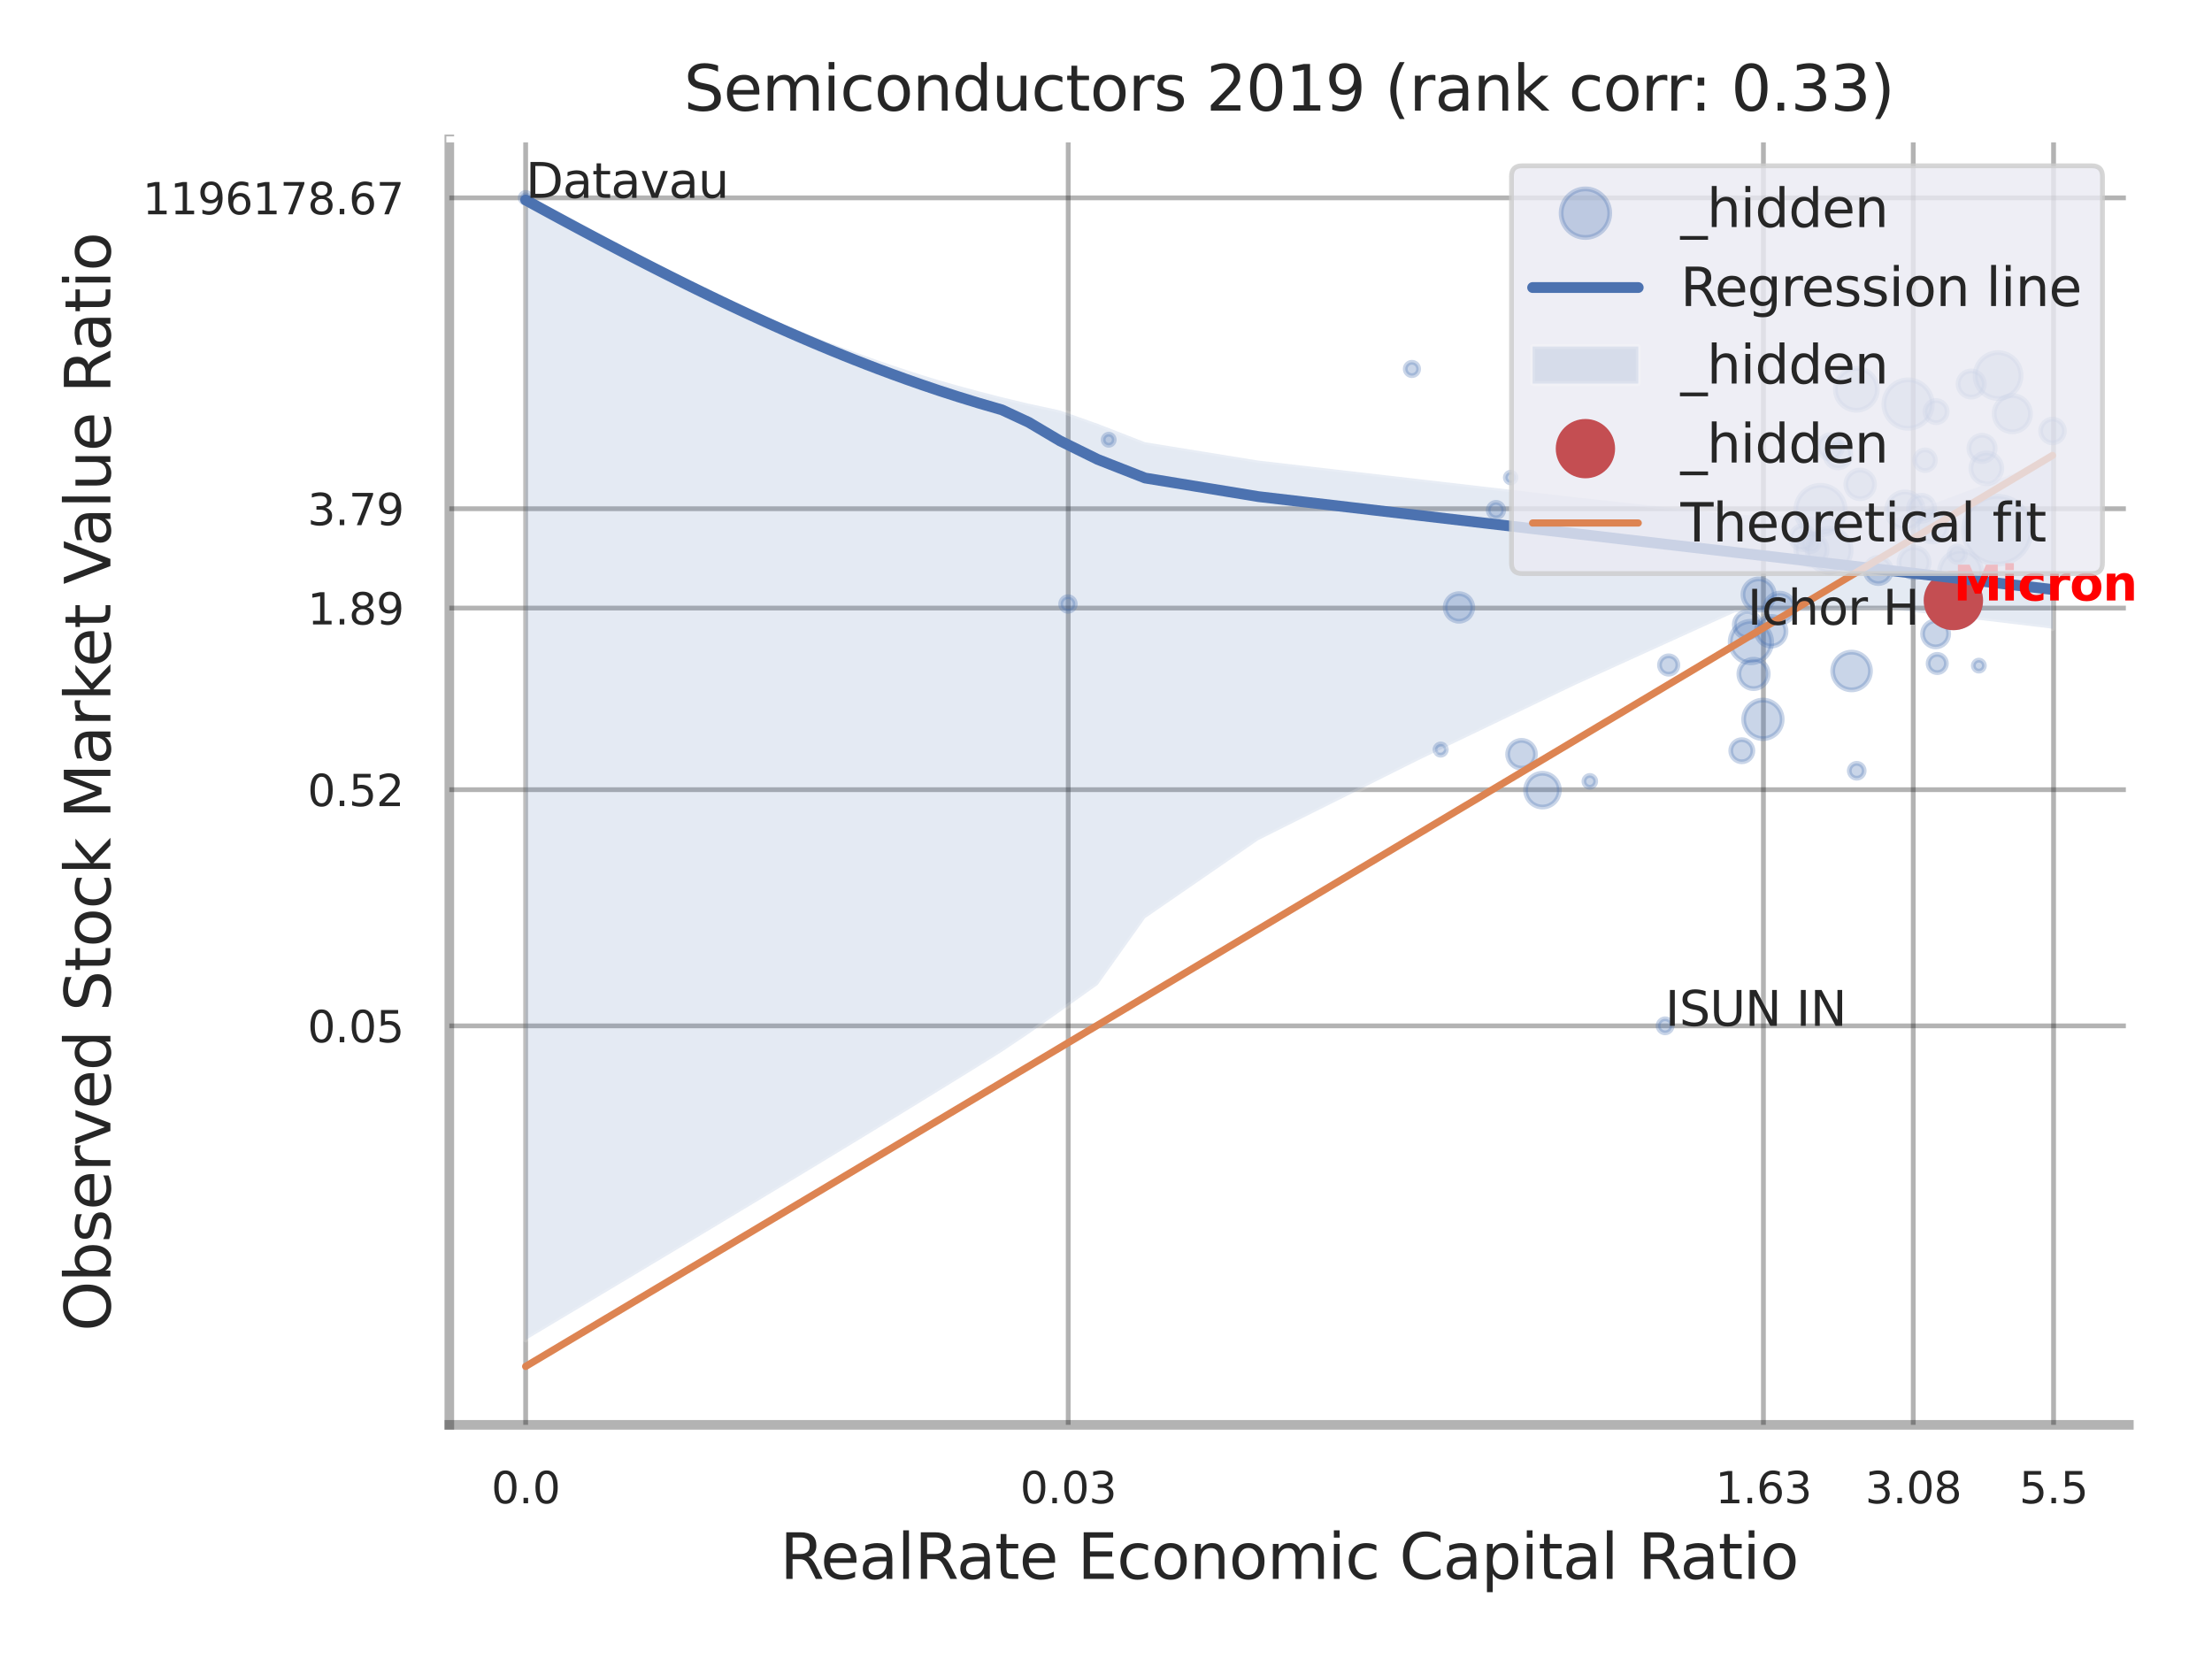 <?xml version="1.0" encoding="utf-8" standalone="no"?>
<!DOCTYPE svg PUBLIC "-//W3C//DTD SVG 1.1//EN"
  "http://www.w3.org/Graphics/SVG/1.1/DTD/svg11.dtd">
<svg xmlns:xlink="http://www.w3.org/1999/xlink" width="460.8pt" height="345.6pt" viewBox="0 0 460.8 345.6" xmlns="http://www.w3.org/2000/svg" version="1.1">
 <defs>
  <style type="text/css">*{stroke-linejoin: round; stroke-linecap: butt}</style>
 </defs>
 <g id="figure_1">
  <g id="patch_1">
   <path d="M 0 345.6 
L 460.8 345.6 
L 460.8 0 
L 0 0 
z
" style="fill: #ffffff"/>
  </g>
  <g id="axes_1">
   <g id="patch_2">
    <path d="M 93.6 296.82 
L 443.481 296.82 
L 443.481 29.04 
L 93.6 29.04 
z
" style="fill: #ffffff"/>
   </g>
   <g id="matplotlib.axis_1">
    <g id="xtick_1">
     <g id="line2d_1">
      <path d="M 109.504 296.82 
L 109.504 29.04 
" clip-path="url(#p29aa725f69)" style="fill: none; stroke: #000000; stroke-opacity: 0.3; stroke-linecap: round"/>
     </g>
     <g id="text_1">
      <!-- 0.0 -->
      <g style="fill: #262626" transform="translate(102.348 313.159) scale(0.09 -0.09)">
       <defs>
        <path id="DejaVuSans-30" d="M 2034 4250 
Q 1547 4250 1301 3770 
Q 1056 3291 1056 2328 
Q 1056 1369 1301 889 
Q 1547 409 2034 409 
Q 2525 409 2770 889 
Q 3016 1369 3016 2328 
Q 3016 3291 2770 3770 
Q 2525 4250 2034 4250 
z
M 2034 4750 
Q 2819 4750 3233 4129 
Q 3647 3509 3647 2328 
Q 3647 1150 3233 529 
Q 2819 -91 2034 -91 
Q 1250 -91 836 529 
Q 422 1150 422 2328 
Q 422 3509 836 4129 
Q 1250 4750 2034 4750 
z
" transform="scale(0.016)"/>
        <path id="DejaVuSans-2e" d="M 684 794 
L 1344 794 
L 1344 0 
L 684 0 
L 684 794 
z
" transform="scale(0.016)"/>
       </defs>
       <use xlink:href="#DejaVuSans-30"/>
       <use xlink:href="#DejaVuSans-2e" transform="translate(63.623 0)"/>
       <use xlink:href="#DejaVuSans-30" transform="translate(95.41 0)"/>
      </g>
     </g>
    </g>
    <g id="xtick_2">
     <g id="line2d_2">
      <path d="M 222.531 296.82 
L 222.531 29.04 
" clip-path="url(#p29aa725f69)" style="fill: none; stroke: #000000; stroke-opacity: 0.3; stroke-linecap: round"/>
     </g>
     <g id="text_2">
      <!-- 0.03 -->
      <g style="fill: #262626" transform="translate(212.511 313.159) scale(0.09 -0.09)">
       <defs>
        <path id="DejaVuSans-33" d="M 2597 2516 
Q 3050 2419 3304 2112 
Q 3559 1806 3559 1356 
Q 3559 666 3084 287 
Q 2609 -91 1734 -91 
Q 1441 -91 1130 -33 
Q 819 25 488 141 
L 488 750 
Q 750 597 1062 519 
Q 1375 441 1716 441 
Q 2309 441 2620 675 
Q 2931 909 2931 1356 
Q 2931 1769 2642 2001 
Q 2353 2234 1838 2234 
L 1294 2234 
L 1294 2753 
L 1863 2753 
Q 2328 2753 2575 2939 
Q 2822 3125 2822 3475 
Q 2822 3834 2567 4026 
Q 2313 4219 1838 4219 
Q 1578 4219 1281 4162 
Q 984 4106 628 3988 
L 628 4550 
Q 988 4650 1302 4700 
Q 1616 4750 1894 4750 
Q 2613 4750 3031 4423 
Q 3450 4097 3450 3541 
Q 3450 3153 3228 2886 
Q 3006 2619 2597 2516 
z
" transform="scale(0.016)"/>
       </defs>
       <use xlink:href="#DejaVuSans-30"/>
       <use xlink:href="#DejaVuSans-2e" transform="translate(63.623 0)"/>
       <use xlink:href="#DejaVuSans-30" transform="translate(95.41 0)"/>
       <use xlink:href="#DejaVuSans-33" transform="translate(159.033 0)"/>
      </g>
     </g>
    </g>
    <g id="xtick_3">
     <g id="line2d_3">
      <path d="M 367.351 296.82 
L 367.351 29.04 
" clip-path="url(#p29aa725f69)" style="fill: none; stroke: #000000; stroke-opacity: 0.3; stroke-linecap: round"/>
     </g>
     <g id="text_3">
      <!-- 1.63 -->
      <g style="fill: #262626" transform="translate(357.332 313.159) scale(0.09 -0.09)">
       <defs>
        <path id="DejaVuSans-31" d="M 794 531 
L 1825 531 
L 1825 4091 
L 703 3866 
L 703 4441 
L 1819 4666 
L 2450 4666 
L 2450 531 
L 3481 531 
L 3481 0 
L 794 0 
L 794 531 
z
" transform="scale(0.016)"/>
        <path id="DejaVuSans-36" d="M 2113 2584 
Q 1688 2584 1439 2293 
Q 1191 2003 1191 1497 
Q 1191 994 1439 701 
Q 1688 409 2113 409 
Q 2538 409 2786 701 
Q 3034 994 3034 1497 
Q 3034 2003 2786 2293 
Q 2538 2584 2113 2584 
z
M 3366 4563 
L 3366 3988 
Q 3128 4100 2886 4159 
Q 2644 4219 2406 4219 
Q 1781 4219 1451 3797 
Q 1122 3375 1075 2522 
Q 1259 2794 1537 2939 
Q 1816 3084 2150 3084 
Q 2853 3084 3261 2657 
Q 3669 2231 3669 1497 
Q 3669 778 3244 343 
Q 2819 -91 2113 -91 
Q 1303 -91 875 529 
Q 447 1150 447 2328 
Q 447 3434 972 4092 
Q 1497 4750 2381 4750 
Q 2619 4750 2861 4703 
Q 3103 4656 3366 4563 
z
" transform="scale(0.016)"/>
       </defs>
       <use xlink:href="#DejaVuSans-31"/>
       <use xlink:href="#DejaVuSans-2e" transform="translate(63.623 0)"/>
       <use xlink:href="#DejaVuSans-36" transform="translate(95.41 0)"/>
       <use xlink:href="#DejaVuSans-33" transform="translate(159.033 0)"/>
      </g>
     </g>
    </g>
    <g id="xtick_4">
     <g id="line2d_4">
      <path d="M 398.565 296.82 
L 398.565 29.04 
" clip-path="url(#p29aa725f69)" style="fill: none; stroke: #000000; stroke-opacity: 0.3; stroke-linecap: round"/>
     </g>
     <g id="text_4">
      <!-- 3.08 -->
      <g style="fill: #262626" transform="translate(388.546 313.159) scale(0.09 -0.09)">
       <defs>
        <path id="DejaVuSans-38" d="M 2034 2216 
Q 1584 2216 1326 1975 
Q 1069 1734 1069 1313 
Q 1069 891 1326 650 
Q 1584 409 2034 409 
Q 2484 409 2743 651 
Q 3003 894 3003 1313 
Q 3003 1734 2745 1975 
Q 2488 2216 2034 2216 
z
M 1403 2484 
Q 997 2584 770 2862 
Q 544 3141 544 3541 
Q 544 4100 942 4425 
Q 1341 4750 2034 4750 
Q 2731 4750 3128 4425 
Q 3525 4100 3525 3541 
Q 3525 3141 3298 2862 
Q 3072 2584 2669 2484 
Q 3125 2378 3379 2068 
Q 3634 1759 3634 1313 
Q 3634 634 3220 271 
Q 2806 -91 2034 -91 
Q 1263 -91 848 271 
Q 434 634 434 1313 
Q 434 1759 690 2068 
Q 947 2378 1403 2484 
z
M 1172 3481 
Q 1172 3119 1398 2916 
Q 1625 2713 2034 2713 
Q 2441 2713 2670 2916 
Q 2900 3119 2900 3481 
Q 2900 3844 2670 4047 
Q 2441 4250 2034 4250 
Q 1625 4250 1398 4047 
Q 1172 3844 1172 3481 
z
" transform="scale(0.016)"/>
       </defs>
       <use xlink:href="#DejaVuSans-33"/>
       <use xlink:href="#DejaVuSans-2e" transform="translate(63.623 0)"/>
       <use xlink:href="#DejaVuSans-30" transform="translate(95.41 0)"/>
       <use xlink:href="#DejaVuSans-38" transform="translate(159.033 0)"/>
      </g>
     </g>
    </g>
    <g id="xtick_5">
     <g id="line2d_5">
      <path d="M 427.797 296.82 
L 427.797 29.04 
" clip-path="url(#p29aa725f69)" style="fill: none; stroke: #000000; stroke-opacity: 0.3; stroke-linecap: round"/>
     </g>
     <g id="text_5">
      <!-- 5.5 -->
      <g style="fill: #262626" transform="translate(420.64 313.159) scale(0.09 -0.09)">
       <defs>
        <path id="DejaVuSans-35" d="M 691 4666 
L 3169 4666 
L 3169 4134 
L 1269 4134 
L 1269 2991 
Q 1406 3038 1543 3061 
Q 1681 3084 1819 3084 
Q 2600 3084 3056 2656 
Q 3513 2228 3513 1497 
Q 3513 744 3044 326 
Q 2575 -91 1722 -91 
Q 1428 -91 1123 -41 
Q 819 9 494 109 
L 494 744 
Q 775 591 1075 516 
Q 1375 441 1709 441 
Q 2250 441 2565 725 
Q 2881 1009 2881 1497 
Q 2881 1984 2565 2268 
Q 2250 2553 1709 2553 
Q 1456 2553 1204 2497 
Q 953 2441 691 2322 
L 691 4666 
z
" transform="scale(0.016)"/>
       </defs>
       <use xlink:href="#DejaVuSans-35"/>
       <use xlink:href="#DejaVuSans-2e" transform="translate(63.623 0)"/>
       <use xlink:href="#DejaVuSans-35" transform="translate(95.41 0)"/>
      </g>
     </g>
    </g>
    <g id="xtick_6"/>
    <g id="xtick_7"/>
    <g id="xtick_8"/>
    <g id="xtick_9"/>
    <g id="text_6">
     <!-- RealRate Economic Capital Ratio -->
     <g style="fill: #262626" transform="translate(162.487 328.908) scale(0.13 -0.13)">
      <defs>
       <path id="DejaVuSans-52" d="M 2841 2188 
Q 3044 2119 3236 1894 
Q 3428 1669 3622 1275 
L 4263 0 
L 3584 0 
L 2988 1197 
Q 2756 1666 2539 1819 
Q 2322 1972 1947 1972 
L 1259 1972 
L 1259 0 
L 628 0 
L 628 4666 
L 2053 4666 
Q 2853 4666 3247 4331 
Q 3641 3997 3641 3322 
Q 3641 2881 3436 2590 
Q 3231 2300 2841 2188 
z
M 1259 4147 
L 1259 2491 
L 2053 2491 
Q 2509 2491 2742 2702 
Q 2975 2913 2975 3322 
Q 2975 3731 2742 3939 
Q 2509 4147 2053 4147 
L 1259 4147 
z
" transform="scale(0.016)"/>
       <path id="DejaVuSans-65" d="M 3597 1894 
L 3597 1613 
L 953 1613 
Q 991 1019 1311 708 
Q 1631 397 2203 397 
Q 2534 397 2845 478 
Q 3156 559 3463 722 
L 3463 178 
Q 3153 47 2828 -22 
Q 2503 -91 2169 -91 
Q 1331 -91 842 396 
Q 353 884 353 1716 
Q 353 2575 817 3079 
Q 1281 3584 2069 3584 
Q 2775 3584 3186 3129 
Q 3597 2675 3597 1894 
z
M 3022 2063 
Q 3016 2534 2758 2815 
Q 2500 3097 2075 3097 
Q 1594 3097 1305 2825 
Q 1016 2553 972 2059 
L 3022 2063 
z
" transform="scale(0.016)"/>
       <path id="DejaVuSans-61" d="M 2194 1759 
Q 1497 1759 1228 1600 
Q 959 1441 959 1056 
Q 959 750 1161 570 
Q 1363 391 1709 391 
Q 2188 391 2477 730 
Q 2766 1069 2766 1631 
L 2766 1759 
L 2194 1759 
z
M 3341 1997 
L 3341 0 
L 2766 0 
L 2766 531 
Q 2569 213 2275 61 
Q 1981 -91 1556 -91 
Q 1019 -91 701 211 
Q 384 513 384 1019 
Q 384 1609 779 1909 
Q 1175 2209 1959 2209 
L 2766 2209 
L 2766 2266 
Q 2766 2663 2505 2880 
Q 2244 3097 1772 3097 
Q 1472 3097 1187 3025 
Q 903 2953 641 2809 
L 641 3341 
Q 956 3463 1253 3523 
Q 1550 3584 1831 3584 
Q 2591 3584 2966 3190 
Q 3341 2797 3341 1997 
z
" transform="scale(0.016)"/>
       <path id="DejaVuSans-6c" d="M 603 4863 
L 1178 4863 
L 1178 0 
L 603 0 
L 603 4863 
z
" transform="scale(0.016)"/>
       <path id="DejaVuSans-74" d="M 1172 4494 
L 1172 3500 
L 2356 3500 
L 2356 3053 
L 1172 3053 
L 1172 1153 
Q 1172 725 1289 603 
Q 1406 481 1766 481 
L 2356 481 
L 2356 0 
L 1766 0 
Q 1100 0 847 248 
Q 594 497 594 1153 
L 594 3053 
L 172 3053 
L 172 3500 
L 594 3500 
L 594 4494 
L 1172 4494 
z
" transform="scale(0.016)"/>
       <path id="DejaVuSans-20" transform="scale(0.016)"/>
       <path id="DejaVuSans-45" d="M 628 4666 
L 3578 4666 
L 3578 4134 
L 1259 4134 
L 1259 2753 
L 3481 2753 
L 3481 2222 
L 1259 2222 
L 1259 531 
L 3634 531 
L 3634 0 
L 628 0 
L 628 4666 
z
" transform="scale(0.016)"/>
       <path id="DejaVuSans-63" d="M 3122 3366 
L 3122 2828 
Q 2878 2963 2633 3030 
Q 2388 3097 2138 3097 
Q 1578 3097 1268 2742 
Q 959 2388 959 1747 
Q 959 1106 1268 751 
Q 1578 397 2138 397 
Q 2388 397 2633 464 
Q 2878 531 3122 666 
L 3122 134 
Q 2881 22 2623 -34 
Q 2366 -91 2075 -91 
Q 1284 -91 818 406 
Q 353 903 353 1747 
Q 353 2603 823 3093 
Q 1294 3584 2113 3584 
Q 2378 3584 2631 3529 
Q 2884 3475 3122 3366 
z
" transform="scale(0.016)"/>
       <path id="DejaVuSans-6f" d="M 1959 3097 
Q 1497 3097 1228 2736 
Q 959 2375 959 1747 
Q 959 1119 1226 758 
Q 1494 397 1959 397 
Q 2419 397 2687 759 
Q 2956 1122 2956 1747 
Q 2956 2369 2687 2733 
Q 2419 3097 1959 3097 
z
M 1959 3584 
Q 2709 3584 3137 3096 
Q 3566 2609 3566 1747 
Q 3566 888 3137 398 
Q 2709 -91 1959 -91 
Q 1206 -91 779 398 
Q 353 888 353 1747 
Q 353 2609 779 3096 
Q 1206 3584 1959 3584 
z
" transform="scale(0.016)"/>
       <path id="DejaVuSans-6e" d="M 3513 2113 
L 3513 0 
L 2938 0 
L 2938 2094 
Q 2938 2591 2744 2837 
Q 2550 3084 2163 3084 
Q 1697 3084 1428 2787 
Q 1159 2491 1159 1978 
L 1159 0 
L 581 0 
L 581 3500 
L 1159 3500 
L 1159 2956 
Q 1366 3272 1645 3428 
Q 1925 3584 2291 3584 
Q 2894 3584 3203 3211 
Q 3513 2838 3513 2113 
z
" transform="scale(0.016)"/>
       <path id="DejaVuSans-6d" d="M 3328 2828 
Q 3544 3216 3844 3400 
Q 4144 3584 4550 3584 
Q 5097 3584 5394 3201 
Q 5691 2819 5691 2113 
L 5691 0 
L 5113 0 
L 5113 2094 
Q 5113 2597 4934 2840 
Q 4756 3084 4391 3084 
Q 3944 3084 3684 2787 
Q 3425 2491 3425 1978 
L 3425 0 
L 2847 0 
L 2847 2094 
Q 2847 2600 2669 2842 
Q 2491 3084 2119 3084 
Q 1678 3084 1418 2786 
Q 1159 2488 1159 1978 
L 1159 0 
L 581 0 
L 581 3500 
L 1159 3500 
L 1159 2956 
Q 1356 3278 1631 3431 
Q 1906 3584 2284 3584 
Q 2666 3584 2933 3390 
Q 3200 3197 3328 2828 
z
" transform="scale(0.016)"/>
       <path id="DejaVuSans-69" d="M 603 3500 
L 1178 3500 
L 1178 0 
L 603 0 
L 603 3500 
z
M 603 4863 
L 1178 4863 
L 1178 4134 
L 603 4134 
L 603 4863 
z
" transform="scale(0.016)"/>
       <path id="DejaVuSans-43" d="M 4122 4306 
L 4122 3641 
Q 3803 3938 3442 4084 
Q 3081 4231 2675 4231 
Q 1875 4231 1450 3742 
Q 1025 3253 1025 2328 
Q 1025 1406 1450 917 
Q 1875 428 2675 428 
Q 3081 428 3442 575 
Q 3803 722 4122 1019 
L 4122 359 
Q 3791 134 3420 21 
Q 3050 -91 2638 -91 
Q 1578 -91 968 557 
Q 359 1206 359 2328 
Q 359 3453 968 4101 
Q 1578 4750 2638 4750 
Q 3056 4750 3426 4639 
Q 3797 4528 4122 4306 
z
" transform="scale(0.016)"/>
       <path id="DejaVuSans-70" d="M 1159 525 
L 1159 -1331 
L 581 -1331 
L 581 3500 
L 1159 3500 
L 1159 2969 
Q 1341 3281 1617 3432 
Q 1894 3584 2278 3584 
Q 2916 3584 3314 3078 
Q 3713 2572 3713 1747 
Q 3713 922 3314 415 
Q 2916 -91 2278 -91 
Q 1894 -91 1617 61 
Q 1341 213 1159 525 
z
M 3116 1747 
Q 3116 2381 2855 2742 
Q 2594 3103 2138 3103 
Q 1681 3103 1420 2742 
Q 1159 2381 1159 1747 
Q 1159 1113 1420 752 
Q 1681 391 2138 391 
Q 2594 391 2855 752 
Q 3116 1113 3116 1747 
z
" transform="scale(0.016)"/>
      </defs>
      <use xlink:href="#DejaVuSans-52"/>
      <use xlink:href="#DejaVuSans-65" transform="translate(64.982 0)"/>
      <use xlink:href="#DejaVuSans-61" transform="translate(126.506 0)"/>
      <use xlink:href="#DejaVuSans-6c" transform="translate(187.785 0)"/>
      <use xlink:href="#DejaVuSans-52" transform="translate(215.568 0)"/>
      <use xlink:href="#DejaVuSans-61" transform="translate(282.801 0)"/>
      <use xlink:href="#DejaVuSans-74" transform="translate(344.08 0)"/>
      <use xlink:href="#DejaVuSans-65" transform="translate(383.289 0)"/>
      <use xlink:href="#DejaVuSans-20" transform="translate(444.812 0)"/>
      <use xlink:href="#DejaVuSans-45" transform="translate(476.6 0)"/>
      <use xlink:href="#DejaVuSans-63" transform="translate(539.783 0)"/>
      <use xlink:href="#DejaVuSans-6f" transform="translate(594.764 0)"/>
      <use xlink:href="#DejaVuSans-6e" transform="translate(655.945 0)"/>
      <use xlink:href="#DejaVuSans-6f" transform="translate(719.324 0)"/>
      <use xlink:href="#DejaVuSans-6d" transform="translate(780.506 0)"/>
      <use xlink:href="#DejaVuSans-69" transform="translate(877.918 0)"/>
      <use xlink:href="#DejaVuSans-63" transform="translate(905.701 0)"/>
      <use xlink:href="#DejaVuSans-20" transform="translate(960.682 0)"/>
      <use xlink:href="#DejaVuSans-43" transform="translate(992.469 0)"/>
      <use xlink:href="#DejaVuSans-61" transform="translate(1062.293 0)"/>
      <use xlink:href="#DejaVuSans-70" transform="translate(1123.572 0)"/>
      <use xlink:href="#DejaVuSans-69" transform="translate(1187.049 0)"/>
      <use xlink:href="#DejaVuSans-74" transform="translate(1214.832 0)"/>
      <use xlink:href="#DejaVuSans-61" transform="translate(1254.041 0)"/>
      <use xlink:href="#DejaVuSans-6c" transform="translate(1315.32 0)"/>
      <use xlink:href="#DejaVuSans-20" transform="translate(1343.104 0)"/>
      <use xlink:href="#DejaVuSans-52" transform="translate(1374.891 0)"/>
      <use xlink:href="#DejaVuSans-61" transform="translate(1442.123 0)"/>
      <use xlink:href="#DejaVuSans-74" transform="translate(1503.402 0)"/>
      <use xlink:href="#DejaVuSans-69" transform="translate(1542.611 0)"/>
      <use xlink:href="#DejaVuSans-6f" transform="translate(1570.395 0)"/>
     </g>
    </g>
   </g>
   <g id="matplotlib.axis_2">
    <g id="ytick_1">
     <g id="line2d_6">
      <path d="M 93.6 213.705 
L 443.481 213.705 
" clip-path="url(#p29aa725f69)" style="fill: none; stroke: #000000; stroke-opacity: 0.3; stroke-linecap: round"/>
     </g>
     <g id="text_7">
      <!-- 0.05 -->
      <g style="fill: #262626" transform="translate(64.061 217.124) scale(0.09 -0.09)">
       <use xlink:href="#DejaVuSans-30"/>
       <use xlink:href="#DejaVuSans-2e" transform="translate(63.623 0)"/>
       <use xlink:href="#DejaVuSans-30" transform="translate(95.41 0)"/>
       <use xlink:href="#DejaVuSans-35" transform="translate(159.033 0)"/>
      </g>
     </g>
    </g>
    <g id="ytick_2">
     <g id="line2d_7">
      <path d="M 93.6 164.506 
L 443.481 164.506 
" clip-path="url(#p29aa725f69)" style="fill: none; stroke: #000000; stroke-opacity: 0.3; stroke-linecap: round"/>
     </g>
     <g id="text_8">
      <!-- 0.52 -->
      <g style="fill: #262626" transform="translate(64.061 167.925) scale(0.09 -0.09)">
       <defs>
        <path id="DejaVuSans-32" d="M 1228 531 
L 3431 531 
L 3431 0 
L 469 0 
L 469 531 
Q 828 903 1448 1529 
Q 2069 2156 2228 2338 
Q 2531 2678 2651 2914 
Q 2772 3150 2772 3378 
Q 2772 3750 2511 3984 
Q 2250 4219 1831 4219 
Q 1534 4219 1204 4116 
Q 875 4013 500 3803 
L 500 4441 
Q 881 4594 1212 4672 
Q 1544 4750 1819 4750 
Q 2544 4750 2975 4387 
Q 3406 4025 3406 3419 
Q 3406 3131 3298 2873 
Q 3191 2616 2906 2266 
Q 2828 2175 2409 1742 
Q 1991 1309 1228 531 
z
" transform="scale(0.016)"/>
       </defs>
       <use xlink:href="#DejaVuSans-30"/>
       <use xlink:href="#DejaVuSans-2e" transform="translate(63.623 0)"/>
       <use xlink:href="#DejaVuSans-35" transform="translate(95.41 0)"/>
       <use xlink:href="#DejaVuSans-32" transform="translate(159.033 0)"/>
      </g>
     </g>
    </g>
    <g id="ytick_3">
     <g id="line2d_8">
      <path d="M 93.6 126.668 
L 443.481 126.668 
" clip-path="url(#p29aa725f69)" style="fill: none; stroke: #000000; stroke-opacity: 0.3; stroke-linecap: round"/>
     </g>
     <g id="text_9">
      <!-- 1.89 -->
      <g style="fill: #262626" transform="translate(64.061 130.087) scale(0.09 -0.09)">
       <defs>
        <path id="DejaVuSans-39" d="M 703 97 
L 703 672 
Q 941 559 1184 500 
Q 1428 441 1663 441 
Q 2288 441 2617 861 
Q 2947 1281 2994 2138 
Q 2813 1869 2534 1725 
Q 2256 1581 1919 1581 
Q 1219 1581 811 2004 
Q 403 2428 403 3163 
Q 403 3881 828 4315 
Q 1253 4750 1959 4750 
Q 2769 4750 3195 4129 
Q 3622 3509 3622 2328 
Q 3622 1225 3098 567 
Q 2575 -91 1691 -91 
Q 1453 -91 1209 -44 
Q 966 3 703 97 
z
M 1959 2075 
Q 2384 2075 2632 2365 
Q 2881 2656 2881 3163 
Q 2881 3666 2632 3958 
Q 2384 4250 1959 4250 
Q 1534 4250 1286 3958 
Q 1038 3666 1038 3163 
Q 1038 2656 1286 2365 
Q 1534 2075 1959 2075 
z
" transform="scale(0.016)"/>
       </defs>
       <use xlink:href="#DejaVuSans-31"/>
       <use xlink:href="#DejaVuSans-2e" transform="translate(63.623 0)"/>
       <use xlink:href="#DejaVuSans-38" transform="translate(95.41 0)"/>
       <use xlink:href="#DejaVuSans-39" transform="translate(159.033 0)"/>
      </g>
     </g>
    </g>
    <g id="ytick_4">
     <g id="line2d_9">
      <path d="M 93.6 105.976 
L 443.481 105.976 
" clip-path="url(#p29aa725f69)" style="fill: none; stroke: #000000; stroke-opacity: 0.3; stroke-linecap: round"/>
     </g>
     <g id="text_10">
      <!-- 3.79 -->
      <g style="fill: #262626" transform="translate(64.061 109.395) scale(0.09 -0.09)">
       <defs>
        <path id="DejaVuSans-37" d="M 525 4666 
L 3525 4666 
L 3525 4397 
L 1831 0 
L 1172 0 
L 2766 4134 
L 525 4134 
L 525 4666 
z
" transform="scale(0.016)"/>
       </defs>
       <use xlink:href="#DejaVuSans-33"/>
       <use xlink:href="#DejaVuSans-2e" transform="translate(63.623 0)"/>
       <use xlink:href="#DejaVuSans-37" transform="translate(95.41 0)"/>
       <use xlink:href="#DejaVuSans-39" transform="translate(159.033 0)"/>
      </g>
     </g>
    </g>
    <g id="ytick_5">
     <g id="line2d_10">
      <path d="M 93.6 41.219 
L 443.481 41.219 
" clip-path="url(#p29aa725f69)" style="fill: none; stroke: #000000; stroke-opacity: 0.3; stroke-linecap: round"/>
     </g>
     <g id="text_11">
      <!-- 1196178.67 -->
      <g style="fill: #262626" transform="translate(29.703 44.639) scale(0.09 -0.09)">
       <use xlink:href="#DejaVuSans-31"/>
       <use xlink:href="#DejaVuSans-31" transform="translate(63.623 0)"/>
       <use xlink:href="#DejaVuSans-39" transform="translate(127.246 0)"/>
       <use xlink:href="#DejaVuSans-36" transform="translate(190.869 0)"/>
       <use xlink:href="#DejaVuSans-31" transform="translate(254.492 0)"/>
       <use xlink:href="#DejaVuSans-37" transform="translate(318.115 0)"/>
       <use xlink:href="#DejaVuSans-38" transform="translate(381.738 0)"/>
       <use xlink:href="#DejaVuSans-2e" transform="translate(445.361 0)"/>
       <use xlink:href="#DejaVuSans-36" transform="translate(477.148 0)"/>
       <use xlink:href="#DejaVuSans-37" transform="translate(540.771 0)"/>
      </g>
     </g>
    </g>
    <g id="ytick_6"/>
    <g id="ytick_7"/>
    <g id="ytick_8"/>
    <g id="ytick_9"/>
    <g id="ytick_10"/>
    <g id="ytick_11"/>
    <g id="text_12">
     <!-- Observed Stock Market Value Ratio -->
     <g style="fill: #262626" transform="translate(23 277.332) rotate(-90) scale(0.13 -0.13)">
      <defs>
       <path id="DejaVuSans-4f" d="M 2522 4238 
Q 1834 4238 1429 3725 
Q 1025 3213 1025 2328 
Q 1025 1447 1429 934 
Q 1834 422 2522 422 
Q 3209 422 3611 934 
Q 4013 1447 4013 2328 
Q 4013 3213 3611 3725 
Q 3209 4238 2522 4238 
z
M 2522 4750 
Q 3503 4750 4090 4092 
Q 4678 3434 4678 2328 
Q 4678 1225 4090 567 
Q 3503 -91 2522 -91 
Q 1538 -91 948 565 
Q 359 1222 359 2328 
Q 359 3434 948 4092 
Q 1538 4750 2522 4750 
z
" transform="scale(0.016)"/>
       <path id="DejaVuSans-62" d="M 3116 1747 
Q 3116 2381 2855 2742 
Q 2594 3103 2138 3103 
Q 1681 3103 1420 2742 
Q 1159 2381 1159 1747 
Q 1159 1113 1420 752 
Q 1681 391 2138 391 
Q 2594 391 2855 752 
Q 3116 1113 3116 1747 
z
M 1159 2969 
Q 1341 3281 1617 3432 
Q 1894 3584 2278 3584 
Q 2916 3584 3314 3078 
Q 3713 2572 3713 1747 
Q 3713 922 3314 415 
Q 2916 -91 2278 -91 
Q 1894 -91 1617 61 
Q 1341 213 1159 525 
L 1159 0 
L 581 0 
L 581 4863 
L 1159 4863 
L 1159 2969 
z
" transform="scale(0.016)"/>
       <path id="DejaVuSans-73" d="M 2834 3397 
L 2834 2853 
Q 2591 2978 2328 3040 
Q 2066 3103 1784 3103 
Q 1356 3103 1142 2972 
Q 928 2841 928 2578 
Q 928 2378 1081 2264 
Q 1234 2150 1697 2047 
L 1894 2003 
Q 2506 1872 2764 1633 
Q 3022 1394 3022 966 
Q 3022 478 2636 193 
Q 2250 -91 1575 -91 
Q 1294 -91 989 -36 
Q 684 19 347 128 
L 347 722 
Q 666 556 975 473 
Q 1284 391 1588 391 
Q 1994 391 2212 530 
Q 2431 669 2431 922 
Q 2431 1156 2273 1281 
Q 2116 1406 1581 1522 
L 1381 1569 
Q 847 1681 609 1914 
Q 372 2147 372 2553 
Q 372 3047 722 3315 
Q 1072 3584 1716 3584 
Q 2034 3584 2315 3537 
Q 2597 3491 2834 3397 
z
" transform="scale(0.016)"/>
       <path id="DejaVuSans-72" d="M 2631 2963 
Q 2534 3019 2420 3045 
Q 2306 3072 2169 3072 
Q 1681 3072 1420 2755 
Q 1159 2438 1159 1844 
L 1159 0 
L 581 0 
L 581 3500 
L 1159 3500 
L 1159 2956 
Q 1341 3275 1631 3429 
Q 1922 3584 2338 3584 
Q 2397 3584 2469 3576 
Q 2541 3569 2628 3553 
L 2631 2963 
z
" transform="scale(0.016)"/>
       <path id="DejaVuSans-76" d="M 191 3500 
L 800 3500 
L 1894 563 
L 2988 3500 
L 3597 3500 
L 2284 0 
L 1503 0 
L 191 3500 
z
" transform="scale(0.016)"/>
       <path id="DejaVuSans-64" d="M 2906 2969 
L 2906 4863 
L 3481 4863 
L 3481 0 
L 2906 0 
L 2906 525 
Q 2725 213 2448 61 
Q 2172 -91 1784 -91 
Q 1150 -91 751 415 
Q 353 922 353 1747 
Q 353 2572 751 3078 
Q 1150 3584 1784 3584 
Q 2172 3584 2448 3432 
Q 2725 3281 2906 2969 
z
M 947 1747 
Q 947 1113 1208 752 
Q 1469 391 1925 391 
Q 2381 391 2643 752 
Q 2906 1113 2906 1747 
Q 2906 2381 2643 2742 
Q 2381 3103 1925 3103 
Q 1469 3103 1208 2742 
Q 947 2381 947 1747 
z
" transform="scale(0.016)"/>
       <path id="DejaVuSans-53" d="M 3425 4513 
L 3425 3897 
Q 3066 4069 2747 4153 
Q 2428 4238 2131 4238 
Q 1616 4238 1336 4038 
Q 1056 3838 1056 3469 
Q 1056 3159 1242 3001 
Q 1428 2844 1947 2747 
L 2328 2669 
Q 3034 2534 3370 2195 
Q 3706 1856 3706 1288 
Q 3706 609 3251 259 
Q 2797 -91 1919 -91 
Q 1588 -91 1214 -16 
Q 841 59 441 206 
L 441 856 
Q 825 641 1194 531 
Q 1563 422 1919 422 
Q 2459 422 2753 634 
Q 3047 847 3047 1241 
Q 3047 1584 2836 1778 
Q 2625 1972 2144 2069 
L 1759 2144 
Q 1053 2284 737 2584 
Q 422 2884 422 3419 
Q 422 4038 858 4394 
Q 1294 4750 2059 4750 
Q 2388 4750 2728 4690 
Q 3069 4631 3425 4513 
z
" transform="scale(0.016)"/>
       <path id="DejaVuSans-6b" d="M 581 4863 
L 1159 4863 
L 1159 1991 
L 2875 3500 
L 3609 3500 
L 1753 1863 
L 3688 0 
L 2938 0 
L 1159 1709 
L 1159 0 
L 581 0 
L 581 4863 
z
" transform="scale(0.016)"/>
       <path id="DejaVuSans-4d" d="M 628 4666 
L 1569 4666 
L 2759 1491 
L 3956 4666 
L 4897 4666 
L 4897 0 
L 4281 0 
L 4281 4097 
L 3078 897 
L 2444 897 
L 1241 4097 
L 1241 0 
L 628 0 
L 628 4666 
z
" transform="scale(0.016)"/>
       <path id="DejaVuSans-56" d="M 1831 0 
L 50 4666 
L 709 4666 
L 2188 738 
L 3669 4666 
L 4325 4666 
L 2547 0 
L 1831 0 
z
" transform="scale(0.016)"/>
       <path id="DejaVuSans-75" d="M 544 1381 
L 544 3500 
L 1119 3500 
L 1119 1403 
Q 1119 906 1312 657 
Q 1506 409 1894 409 
Q 2359 409 2629 706 
Q 2900 1003 2900 1516 
L 2900 3500 
L 3475 3500 
L 3475 0 
L 2900 0 
L 2900 538 
Q 2691 219 2414 64 
Q 2138 -91 1772 -91 
Q 1169 -91 856 284 
Q 544 659 544 1381 
z
M 1991 3584 
L 1991 3584 
z
" transform="scale(0.016)"/>
      </defs>
      <use xlink:href="#DejaVuSans-4f"/>
      <use xlink:href="#DejaVuSans-62" transform="translate(78.711 0)"/>
      <use xlink:href="#DejaVuSans-73" transform="translate(142.188 0)"/>
      <use xlink:href="#DejaVuSans-65" transform="translate(194.287 0)"/>
      <use xlink:href="#DejaVuSans-72" transform="translate(255.811 0)"/>
      <use xlink:href="#DejaVuSans-76" transform="translate(296.924 0)"/>
      <use xlink:href="#DejaVuSans-65" transform="translate(356.104 0)"/>
      <use xlink:href="#DejaVuSans-64" transform="translate(417.627 0)"/>
      <use xlink:href="#DejaVuSans-20" transform="translate(481.104 0)"/>
      <use xlink:href="#DejaVuSans-53" transform="translate(512.891 0)"/>
      <use xlink:href="#DejaVuSans-74" transform="translate(576.367 0)"/>
      <use xlink:href="#DejaVuSans-6f" transform="translate(615.576 0)"/>
      <use xlink:href="#DejaVuSans-63" transform="translate(676.758 0)"/>
      <use xlink:href="#DejaVuSans-6b" transform="translate(731.738 0)"/>
      <use xlink:href="#DejaVuSans-20" transform="translate(789.648 0)"/>
      <use xlink:href="#DejaVuSans-4d" transform="translate(821.436 0)"/>
      <use xlink:href="#DejaVuSans-61" transform="translate(907.715 0)"/>
      <use xlink:href="#DejaVuSans-72" transform="translate(968.994 0)"/>
      <use xlink:href="#DejaVuSans-6b" transform="translate(1010.107 0)"/>
      <use xlink:href="#DejaVuSans-65" transform="translate(1064.393 0)"/>
      <use xlink:href="#DejaVuSans-74" transform="translate(1125.916 0)"/>
      <use xlink:href="#DejaVuSans-20" transform="translate(1165.125 0)"/>
      <use xlink:href="#DejaVuSans-56" transform="translate(1196.912 0)"/>
      <use xlink:href="#DejaVuSans-61" transform="translate(1257.57 0)"/>
      <use xlink:href="#DejaVuSans-6c" transform="translate(1318.85 0)"/>
      <use xlink:href="#DejaVuSans-75" transform="translate(1346.633 0)"/>
      <use xlink:href="#DejaVuSans-65" transform="translate(1410.012 0)"/>
      <use xlink:href="#DejaVuSans-20" transform="translate(1471.535 0)"/>
      <use xlink:href="#DejaVuSans-52" transform="translate(1503.322 0)"/>
      <use xlink:href="#DejaVuSans-61" transform="translate(1570.555 0)"/>
      <use xlink:href="#DejaVuSans-74" transform="translate(1631.834 0)"/>
      <use xlink:href="#DejaVuSans-69" transform="translate(1671.043 0)"/>
      <use xlink:href="#DejaVuSans-6f" transform="translate(1698.826 0)"/>
     </g>
    </g>
   </g>
   <g id="PathCollection_1">
    <path d="M 386.714 85.468 
C 387.875 85.468 388.988 85.007 389.809 84.186 
C 390.629 83.365 391.091 82.252 391.091 81.091 
C 391.091 79.931 390.629 78.818 389.809 77.997 
C 388.988 77.176 387.875 76.715 386.714 76.715 
C 385.554 76.715 384.44 77.176 383.62 77.997 
C 382.799 78.818 382.338 79.931 382.338 81.091 
C 382.338 82.252 382.799 83.365 383.62 84.186 
C 384.44 85.007 385.554 85.468 386.714 85.468 
z
" clip-path="url(#p29aa725f69)" style="fill: #4c72b0; fill-opacity: 0.3; stroke: #4c72b0; stroke-opacity: 0.3"/>
    <path d="M 419.203 89.961 
C 420.205 89.961 421.167 89.563 421.876 88.854 
C 422.585 88.145 422.983 87.183 422.983 86.181 
C 422.983 85.178 422.585 84.217 421.876 83.508 
C 421.167 82.799 420.205 82.4 419.203 82.4 
C 418.2 82.4 417.238 82.799 416.53 83.508 
C 415.821 84.217 415.422 85.178 415.422 86.181 
C 415.422 87.183 415.821 88.145 416.53 88.854 
C 417.238 89.563 418.2 89.961 419.203 89.961 
z
" clip-path="url(#p29aa725f69)" style="fill: #4c72b0; fill-opacity: 0.3; stroke: #4c72b0; stroke-opacity: 0.3"/>
    <path d="M 381.062 119.196 
C 382.272 119.196 383.433 118.715 384.288 117.86 
C 385.144 117.004 385.624 115.844 385.624 114.634 
C 385.624 113.424 385.144 112.263 384.288 111.408 
C 383.433 110.552 382.272 110.071 381.062 110.071 
C 379.852 110.071 378.692 110.552 377.836 111.408 
C 376.981 112.263 376.5 113.424 376.5 114.634 
C 376.5 115.844 376.981 117.004 377.836 117.86 
C 378.692 118.715 379.852 119.196 381.062 119.196 
z
" clip-path="url(#p29aa725f69)" style="fill: #4c72b0; fill-opacity: 0.3; stroke: #4c72b0; stroke-opacity: 0.3"/>
    <path d="M 379.236 111.398 
C 380.602 111.398 381.913 110.855 382.879 109.889 
C 383.845 108.923 384.388 107.612 384.388 106.246 
C 384.388 104.879 383.845 103.569 382.879 102.603 
C 381.913 101.636 380.602 101.094 379.236 101.094 
C 377.869 101.094 376.559 101.636 375.593 102.603 
C 374.626 103.569 374.084 104.879 374.084 106.246 
C 374.084 107.612 374.626 108.923 375.593 109.889 
C 376.559 110.855 377.869 111.398 379.236 111.398 
z
" clip-path="url(#p29aa725f69)" style="fill: #4c72b0; fill-opacity: 0.3; stroke: #4c72b0; stroke-opacity: 0.3"/>
    <path d="M 398.736 120.331 
C 399.569 120.331 400.367 120 400.956 119.411 
C 401.544 118.823 401.875 118.024 401.875 117.192 
C 401.875 116.36 401.544 115.561 400.956 114.973 
C 400.367 114.384 399.569 114.054 398.736 114.054 
C 397.904 114.054 397.106 114.384 396.517 114.973 
C 395.929 115.561 395.598 116.36 395.598 117.192 
C 395.598 118.024 395.929 118.823 396.517 119.411 
C 397.106 120 397.904 120.331 398.736 120.331 
z
" clip-path="url(#p29aa725f69)" style="fill: #4c72b0; fill-opacity: 0.3; stroke: #4c72b0; stroke-opacity: 0.3"/>
    <path d="M 416.093 117.528 
C 417.969 117.528 419.767 116.783 421.093 115.457 
C 422.419 114.131 423.164 112.332 423.164 110.457 
C 423.164 108.581 422.419 106.783 421.093 105.457 
C 419.767 104.131 417.969 103.386 416.093 103.386 
C 414.218 103.386 412.419 104.131 411.093 105.457 
C 409.767 106.783 409.022 108.581 409.022 110.457 
C 409.022 112.332 409.767 114.131 411.093 115.457 
C 412.419 116.783 414.218 117.528 416.093 117.528 
z
" clip-path="url(#p29aa725f69)" style="fill: #4c72b0; fill-opacity: 0.3; stroke: #4c72b0; stroke-opacity: 0.3"/>
    <path d="M 391.29 121.572 
C 392.016 121.572 392.713 121.283 393.226 120.77 
C 393.739 120.257 394.028 119.56 394.028 118.834 
C 394.028 118.108 393.739 117.412 393.226 116.898 
C 392.713 116.385 392.016 116.097 391.29 116.097 
C 390.564 116.097 389.868 116.385 389.355 116.898 
C 388.841 117.412 388.553 118.108 388.553 118.834 
C 388.553 119.56 388.841 120.257 389.355 120.77 
C 389.868 121.283 390.564 121.572 391.29 121.572 
z
" clip-path="url(#p29aa725f69)" style="fill: #4c72b0; fill-opacity: 0.3; stroke: #4c72b0; stroke-opacity: 0.3"/>
    <path d="M 412.892 96.157 
C 413.621 96.157 414.321 95.867 414.836 95.352 
C 415.352 94.836 415.641 94.137 415.641 93.408 
C 415.641 92.679 415.352 91.979 414.836 91.464 
C 414.321 90.948 413.621 90.659 412.892 90.659 
C 412.163 90.659 411.464 90.948 410.948 91.464 
C 410.433 91.979 410.143 92.679 410.143 93.408 
C 410.143 94.137 410.433 94.836 410.948 95.352 
C 411.464 95.867 412.163 96.157 412.892 96.157 
z
" clip-path="url(#p29aa725f69)" style="fill: #4c72b0; fill-opacity: 0.3; stroke: #4c72b0; stroke-opacity: 0.3"/>
    <path d="M 397.489 89.226 
C 398.828 89.226 400.112 88.694 401.059 87.747 
C 402.006 86.8 402.538 85.516 402.538 84.177 
C 402.538 82.838 402.006 81.554 401.059 80.607 
C 400.112 79.66 398.828 79.128 397.489 79.128 
C 396.15 79.128 394.866 79.66 393.919 80.607 
C 392.972 81.554 392.44 82.838 392.44 84.177 
C 392.44 85.516 392.972 86.8 393.919 87.747 
C 394.866 88.694 396.15 89.226 397.489 89.226 
z
" clip-path="url(#p29aa725f69)" style="fill: #4c72b0; fill-opacity: 0.3; stroke: #4c72b0; stroke-opacity: 0.3"/>
    <path d="M 406.926 130.777 
C 408.433 130.777 409.877 130.179 410.942 129.114 
C 412.008 128.049 412.606 126.604 412.606 125.098 
C 412.606 123.592 412.008 122.147 410.942 121.082 
C 409.877 120.017 408.433 119.418 406.926 119.418 
C 405.42 119.418 403.975 120.017 402.91 121.082 
C 401.845 122.147 401.247 123.592 401.247 125.098 
C 401.247 126.604 401.845 128.049 402.91 129.114 
C 403.975 130.179 405.42 130.777 406.926 130.777 
z
" clip-path="url(#p29aa725f69)" style="fill: #4c72b0; fill-opacity: 0.3; stroke: #4c72b0; stroke-opacity: 0.3"/>
    <path d="M 347.617 140.457 
C 348.126 140.457 348.614 140.254 348.974 139.895 
C 349.334 139.535 349.536 139.047 349.536 138.538 
C 349.536 138.029 349.334 137.541 348.974 137.181 
C 348.614 136.821 348.126 136.619 347.617 136.619 
C 347.109 136.619 346.621 136.821 346.261 137.181 
C 345.901 137.541 345.699 138.029 345.699 138.538 
C 345.699 139.047 345.901 139.535 346.261 139.895 
C 346.621 140.254 347.109 140.457 347.617 140.457 
z
" clip-path="url(#p29aa725f69)" style="fill: #4c72b0; fill-opacity: 0.3; stroke: #4c72b0; stroke-opacity: 0.3"/>
    <path d="M 403.228 134.761 
C 403.949 134.761 404.641 134.474 405.151 133.964 
C 405.662 133.454 405.948 132.762 405.948 132.041 
C 405.948 131.319 405.662 130.627 405.151 130.117 
C 404.641 129.607 403.949 129.32 403.228 129.32 
C 402.506 129.32 401.814 129.607 401.304 130.117 
C 400.794 130.627 400.507 131.319 400.507 132.041 
C 400.507 132.762 400.794 133.454 401.304 133.964 
C 401.814 134.474 402.506 134.761 403.228 134.761 
z
" clip-path="url(#p29aa725f69)" style="fill: #4c72b0; fill-opacity: 0.3; stroke: #4c72b0; stroke-opacity: 0.3"/>
    <path d="M 366.355 127.128 
C 367.221 127.128 368.051 126.784 368.664 126.172 
C 369.276 125.559 369.62 124.729 369.62 123.863 
C 369.62 122.997 369.276 122.166 368.664 121.554 
C 368.051 120.941 367.221 120.597 366.355 120.597 
C 365.489 120.597 364.658 120.941 364.046 121.554 
C 363.433 122.166 363.089 122.997 363.089 123.863 
C 363.089 124.729 363.433 125.559 364.046 126.172 
C 364.658 126.784 365.489 127.128 366.355 127.128 
z
" clip-path="url(#p29aa725f69)" style="fill: #4c72b0; fill-opacity: 0.3; stroke: #4c72b0; stroke-opacity: 0.3"/>
    <path d="M 408.424 123.591 
C 409.591 123.591 410.711 123.127 411.536 122.302 
C 412.361 121.476 412.825 120.357 412.825 119.19 
C 412.825 118.023 412.361 116.903 411.536 116.078 
C 410.711 115.253 409.591 114.789 408.424 114.789 
C 407.257 114.789 406.137 115.253 405.312 116.078 
C 404.487 116.903 404.023 118.023 404.023 119.19 
C 404.023 120.357 404.487 121.476 405.312 122.302 
C 406.137 123.127 407.257 123.591 408.424 123.591 
z
" clip-path="url(#p29aa725f69)" style="fill: #4c72b0; fill-opacity: 0.3; stroke: #4c72b0; stroke-opacity: 0.3"/>
    <path d="M 427.577 92.26 
C 428.234 92.26 428.864 91.999 429.329 91.534 
C 429.793 91.07 430.054 90.44 430.054 89.783 
C 430.054 89.126 429.793 88.495 429.329 88.031 
C 428.864 87.566 428.234 87.305 427.577 87.305 
C 426.92 87.305 426.29 87.566 425.825 88.031 
C 425.36 88.495 425.099 89.126 425.099 89.783 
C 425.099 90.44 425.36 91.07 425.825 91.534 
C 426.29 91.999 426.92 92.26 427.577 92.26 
z
" clip-path="url(#p29aa725f69)" style="fill: #4c72b0; fill-opacity: 0.3; stroke: #4c72b0; stroke-opacity: 0.3"/>
    <path d="M 381.306 95.611 
C 381.978 95.611 382.623 95.343 383.098 94.868 
C 383.574 94.393 383.841 93.748 383.841 93.076 
C 383.841 92.403 383.574 91.759 383.098 91.283 
C 382.623 90.808 381.978 90.541 381.306 90.541 
C 380.634 90.541 379.989 90.808 379.513 91.283 
C 379.038 91.759 378.771 92.403 378.771 93.076 
C 378.771 93.748 379.038 94.393 379.513 94.868 
C 379.989 95.343 380.634 95.611 381.306 95.611 
z
" clip-path="url(#p29aa725f69)" style="fill: #4c72b0; fill-opacity: 0.3; stroke: #4c72b0; stroke-opacity: 0.3"/>
    <path d="M 321.324 168.119 
C 322.256 168.119 323.151 167.749 323.81 167.089 
C 324.469 166.43 324.84 165.536 324.84 164.604 
C 324.84 163.671 324.469 162.777 323.81 162.118 
C 323.151 161.459 322.256 161.088 321.324 161.088 
C 320.392 161.088 319.498 161.459 318.838 162.118 
C 318.179 162.777 317.809 163.671 317.809 164.604 
C 317.809 165.536 318.179 166.43 318.838 167.089 
C 319.498 167.749 320.392 168.119 321.324 168.119 
z
" clip-path="url(#p29aa725f69)" style="fill: #4c72b0; fill-opacity: 0.3; stroke: #4c72b0; stroke-opacity: 0.3"/>
    <path d="M 294.131 78.254 
C 294.501 78.254 294.856 78.107 295.117 77.846 
C 295.379 77.584 295.525 77.23 295.525 76.86 
C 295.525 76.49 295.379 76.136 295.117 75.874 
C 294.856 75.613 294.501 75.466 294.131 75.466 
C 293.761 75.466 293.407 75.613 293.145 75.874 
C 292.884 76.136 292.737 76.49 292.737 76.86 
C 292.737 77.23 292.884 77.584 293.145 77.846 
C 293.407 78.107 293.761 78.254 294.131 78.254 
z
" clip-path="url(#p29aa725f69)" style="fill: #4c72b0; fill-opacity: 0.3; stroke: #4c72b0; stroke-opacity: 0.3"/>
    <path d="M 386.79 162.119 
C 387.201 162.119 387.596 161.955 387.887 161.664 
C 388.178 161.373 388.341 160.979 388.341 160.567 
C 388.341 160.156 388.178 159.761 387.887 159.47 
C 387.596 159.179 387.201 159.016 386.79 159.016 
C 386.378 159.016 385.983 159.179 385.693 159.47 
C 385.402 159.761 385.238 160.156 385.238 160.567 
C 385.238 160.979 385.402 161.373 385.693 161.664 
C 385.983 161.955 386.378 162.119 386.79 162.119 
z
" clip-path="url(#p29aa725f69)" style="fill: #4c72b0; fill-opacity: 0.3; stroke: #4c72b0; stroke-opacity: 0.3"/>
    <path d="M 331.187 163.995 
C 331.513 163.995 331.825 163.865 332.055 163.635 
C 332.285 163.405 332.415 163.093 332.415 162.767 
C 332.415 162.442 332.285 162.129 332.055 161.899 
C 331.825 161.669 331.513 161.54 331.187 161.54 
C 330.862 161.54 330.549 161.669 330.319 161.899 
C 330.089 162.129 329.96 162.442 329.96 162.767 
C 329.96 163.093 330.089 163.405 330.319 163.635 
C 330.549 163.865 330.862 163.995 331.187 163.995 
z
" clip-path="url(#p29aa725f69)" style="fill: #4c72b0; fill-opacity: 0.3; stroke: #4c72b0; stroke-opacity: 0.3"/>
    <path d="M 377.363 117.745 
C 378.226 117.745 379.054 117.402 379.664 116.792 
C 380.274 116.182 380.617 115.354 380.617 114.491 
C 380.617 113.628 380.274 112.8 379.664 112.19 
C 379.054 111.58 378.226 111.237 377.363 111.237 
C 376.5 111.237 375.672 111.58 375.062 112.19 
C 374.452 112.8 374.109 113.628 374.109 114.491 
C 374.109 115.354 374.452 116.182 375.062 116.792 
C 375.672 117.402 376.5 117.745 377.363 117.745 
z
" clip-path="url(#p29aa725f69)" style="fill: #4c72b0; fill-opacity: 0.3; stroke: #4c72b0; stroke-opacity: 0.3"/>
    <path d="M 402.552 112.893 
C 403.381 112.893 404.175 112.564 404.761 111.978 
C 405.347 111.392 405.677 110.597 405.677 109.769 
C 405.677 108.94 405.347 108.145 404.761 107.559 
C 404.175 106.973 403.381 106.644 402.552 106.644 
C 401.723 106.644 400.928 106.973 400.343 107.559 
C 399.757 108.145 399.427 108.94 399.427 109.769 
C 399.427 110.597 399.757 111.392 400.343 111.978 
C 400.928 112.564 401.723 112.893 402.552 112.893 
z
" clip-path="url(#p29aa725f69)" style="fill: #4c72b0; fill-opacity: 0.3; stroke: #4c72b0; stroke-opacity: 0.3"/>
    <path d="M 387.502 103.894 
C 388.294 103.894 389.053 103.579 389.613 103.019 
C 390.174 102.459 390.488 101.699 390.488 100.907 
C 390.488 100.115 390.174 99.355 389.613 98.795 
C 389.053 98.235 388.294 97.92 387.502 97.92 
C 386.709 97.92 385.95 98.235 385.39 98.795 
C 384.83 99.355 384.515 100.115 384.515 100.907 
C 384.515 101.699 384.83 102.459 385.39 103.019 
C 385.95 103.579 386.709 103.894 387.502 103.894 
z
" clip-path="url(#p29aa725f69)" style="fill: #4c72b0; fill-opacity: 0.3; stroke: #4c72b0; stroke-opacity: 0.3"/>
    <path d="M 370.755 129.806 
C 371.582 129.806 372.376 129.478 372.961 128.893 
C 373.546 128.308 373.874 127.515 373.874 126.687 
C 373.874 125.86 373.546 125.067 372.961 124.482 
C 372.376 123.897 371.582 123.568 370.755 123.568 
C 369.928 123.568 369.135 123.897 368.55 124.482 
C 367.965 125.067 367.636 125.86 367.636 126.687 
C 367.636 127.515 367.965 128.308 368.55 128.893 
C 369.135 129.478 369.928 129.806 370.755 129.806 
z
" clip-path="url(#p29aa725f69)" style="fill: #4c72b0; fill-opacity: 0.3; stroke: #4c72b0; stroke-opacity: 0.3"/>
    <path d="M 400.294 108.606 
C 401.015 108.606 401.707 108.32 402.217 107.81 
C 402.727 107.3 403.013 106.608 403.013 105.887 
C 403.013 105.166 402.727 104.474 402.217 103.964 
C 401.707 103.454 401.015 103.168 400.294 103.168 
C 399.573 103.168 398.881 103.454 398.371 103.964 
C 397.861 104.474 397.575 105.166 397.575 105.887 
C 397.575 106.608 397.861 107.3 398.371 107.81 
C 398.881 108.32 399.573 108.606 400.294 108.606 
z
" clip-path="url(#p29aa725f69)" style="fill: #4c72b0; fill-opacity: 0.3; stroke: #4c72b0; stroke-opacity: 0.3"/>
    <path d="M 377.193 114.899 
C 377.668 114.899 378.124 114.71 378.461 114.374 
C 378.797 114.037 378.986 113.581 378.986 113.106 
C 378.986 112.63 378.797 112.174 378.461 111.838 
C 378.124 111.501 377.668 111.312 377.193 111.312 
C 376.717 111.312 376.261 111.501 375.925 111.838 
C 375.588 112.174 375.399 112.63 375.399 113.106 
C 375.399 113.581 375.588 114.037 375.925 114.374 
C 376.261 114.71 376.717 114.899 377.193 114.899 
z
" clip-path="url(#p29aa725f69)" style="fill: #4c72b0; fill-opacity: 0.3; stroke: #4c72b0; stroke-opacity: 0.3"/>
    <path d="M 416.234 83.023 
C 417.504 83.023 418.722 82.518 419.619 81.621 
C 420.517 80.723 421.021 79.505 421.021 78.236 
C 421.021 76.966 420.517 75.749 419.619 74.851 
C 418.722 73.953 417.504 73.449 416.234 73.449 
C 414.965 73.449 413.747 73.953 412.85 74.851 
C 411.952 75.749 411.448 76.966 411.448 78.236 
C 411.448 79.505 411.952 80.723 412.85 81.621 
C 413.747 82.518 414.965 83.023 416.234 83.023 
z
" clip-path="url(#p29aa725f69)" style="fill: #4c72b0; fill-opacity: 0.3; stroke: #4c72b0; stroke-opacity: 0.3"/>
    <path d="M 367.248 153.867 
C 368.312 153.867 369.333 153.444 370.085 152.692 
C 370.838 151.939 371.261 150.919 371.261 149.855 
C 371.261 148.791 370.838 147.77 370.085 147.018 
C 369.333 146.265 368.312 145.843 367.248 145.843 
C 366.184 145.843 365.164 146.265 364.411 147.018 
C 363.659 147.77 363.236 148.791 363.236 149.855 
C 363.236 150.919 363.659 151.939 364.411 152.692 
C 365.164 153.444 366.184 153.867 367.248 153.867 
z
" clip-path="url(#p29aa725f69)" style="fill: #4c72b0; fill-opacity: 0.3; stroke: #4c72b0; stroke-opacity: 0.3"/>
    <path d="M 403.564 140.123 
C 404.069 140.123 404.553 139.922 404.91 139.566 
C 405.267 139.209 405.467 138.725 405.467 138.22 
C 405.467 137.715 405.267 137.231 404.91 136.874 
C 404.553 136.517 404.069 136.317 403.564 136.317 
C 403.059 136.317 402.575 136.517 402.218 136.874 
C 401.862 137.231 401.661 137.715 401.661 138.22 
C 401.661 138.725 401.862 139.209 402.218 139.566 
C 402.575 139.922 403.059 140.123 403.564 140.123 
z
" clip-path="url(#p29aa725f69)" style="fill: #4c72b0; fill-opacity: 0.3; stroke: #4c72b0; stroke-opacity: 0.3"/>
    <path d="M 364.749 138.067 
C 365.895 138.067 366.994 137.612 367.805 136.802 
C 368.615 135.992 369.07 134.893 369.07 133.747 
C 369.07 132.601 368.615 131.502 367.805 130.691 
C 366.994 129.881 365.895 129.426 364.749 129.426 
C 363.603 129.426 362.504 129.881 361.694 130.691 
C 360.884 131.502 360.428 132.601 360.428 133.747 
C 360.428 134.893 360.884 135.992 361.694 136.802 
C 362.504 137.612 363.603 138.067 364.749 138.067 
z
" clip-path="url(#p29aa725f69)" style="fill: #4c72b0; fill-opacity: 0.3; stroke: #4c72b0; stroke-opacity: 0.3"/>
    <path d="M 413.795 100.788 
C 414.649 100.788 415.467 100.449 416.071 99.845 
C 416.674 99.242 417.013 98.423 417.013 97.57 
C 417.013 96.717 416.674 95.898 416.071 95.295 
C 415.467 94.691 414.649 94.352 413.795 94.352 
C 412.942 94.352 412.123 94.691 411.52 95.295 
C 410.917 95.898 410.577 96.717 410.577 97.57 
C 410.577 98.423 410.917 99.242 411.52 99.845 
C 412.123 100.449 412.942 100.788 413.795 100.788 
z
" clip-path="url(#p29aa725f69)" style="fill: #4c72b0; fill-opacity: 0.3; stroke: #4c72b0; stroke-opacity: 0.3"/>
    <path d="M 401.024 98.031 
C 401.596 98.031 402.145 97.804 402.55 97.399 
C 402.955 96.994 403.182 96.445 403.182 95.873 
C 403.182 95.301 402.955 94.752 402.55 94.347 
C 402.145 93.942 401.596 93.715 401.024 93.715 
C 400.452 93.715 399.903 93.942 399.498 94.347 
C 399.093 94.752 398.866 95.301 398.866 95.873 
C 398.866 96.445 399.093 96.994 399.498 97.399 
C 399.903 97.804 400.452 98.031 401.024 98.031 
z
" clip-path="url(#p29aa725f69)" style="fill: #4c72b0; fill-opacity: 0.3; stroke: #4c72b0; stroke-opacity: 0.3"/>
    <path d="M 407.726 117.16 
C 408.176 117.16 408.608 116.981 408.927 116.662 
C 409.246 116.344 409.425 115.911 409.425 115.461 
C 409.425 115.01 409.246 114.578 408.927 114.259 
C 408.608 113.941 408.176 113.762 407.726 113.762 
C 407.275 113.762 406.843 113.941 406.524 114.259 
C 406.205 114.578 406.026 115.01 406.026 115.461 
C 406.026 115.911 406.205 116.344 406.524 116.662 
C 406.843 116.981 407.275 117.16 407.726 117.16 
z
" clip-path="url(#p29aa725f69)" style="fill: #4c72b0; fill-opacity: 0.3; stroke: #4c72b0; stroke-opacity: 0.3"/>
    <path d="M 362.848 158.693 
C 363.459 158.693 364.046 158.451 364.478 158.018 
C 364.91 157.586 365.153 157 365.153 156.389 
C 365.153 155.778 364.91 155.192 364.478 154.759 
C 364.046 154.327 363.459 154.084 362.848 154.084 
C 362.237 154.084 361.651 154.327 361.219 154.759 
C 360.787 155.192 360.544 155.778 360.544 156.389 
C 360.544 157 360.787 157.586 361.219 158.018 
C 361.651 158.451 362.237 158.693 362.848 158.693 
z
" clip-path="url(#p29aa725f69)" style="fill: #4c72b0; fill-opacity: 0.3; stroke: #4c72b0; stroke-opacity: 0.3"/>
    <path d="M 385.717 143.714 
C 386.76 143.714 387.761 143.3 388.498 142.562 
C 389.235 141.825 389.65 140.825 389.65 139.782 
C 389.65 138.739 389.235 137.739 388.498 137.001 
C 387.761 136.264 386.76 135.85 385.717 135.85 
C 384.675 135.85 383.674 136.264 382.937 137.001 
C 382.2 137.739 381.785 138.739 381.785 139.782 
C 381.785 140.825 382.2 141.825 382.937 142.562 
C 383.674 143.3 384.675 143.714 385.717 143.714 
z
" clip-path="url(#p29aa725f69)" style="fill: #4c72b0; fill-opacity: 0.3; stroke: #4c72b0; stroke-opacity: 0.3"/>
    <path d="M 365.299 143.45 
C 366.111 143.45 366.889 143.128 367.462 142.554 
C 368.036 141.98 368.358 141.202 368.358 140.391 
C 368.358 139.58 368.036 138.802 367.462 138.228 
C 366.889 137.654 366.111 137.332 365.299 137.332 
C 364.488 137.332 363.71 137.654 363.136 138.228 
C 362.562 138.802 362.24 139.58 362.24 140.391 
C 362.24 141.202 362.562 141.98 363.136 142.554 
C 363.71 143.128 364.488 143.45 365.299 143.45 
z
" clip-path="url(#p29aa725f69)" style="fill: #4c72b0; fill-opacity: 0.3; stroke: #4c72b0; stroke-opacity: 0.3"/>
    <path d="M 403.316 88.058 
C 403.93 88.058 404.518 87.814 404.952 87.38 
C 405.386 86.946 405.63 86.358 405.63 85.744 
C 405.63 85.131 405.386 84.542 404.952 84.108 
C 404.518 83.675 403.93 83.431 403.316 83.431 
C 402.703 83.431 402.114 83.675 401.681 84.108 
C 401.247 84.542 401.003 85.131 401.003 85.744 
C 401.003 86.358 401.247 86.946 401.681 87.38 
C 402.114 87.814 402.703 88.058 403.316 88.058 
z
" clip-path="url(#p29aa725f69)" style="fill: #4c72b0; fill-opacity: 0.3; stroke: #4c72b0; stroke-opacity: 0.3"/>
    <path d="M 410.635 82.735 
C 411.361 82.735 412.057 82.446 412.57 81.933 
C 413.083 81.42 413.372 80.724 413.372 79.998 
C 413.372 79.272 413.083 78.576 412.57 78.062 
C 412.057 77.549 411.361 77.261 410.635 77.261 
C 409.909 77.261 409.213 77.549 408.7 78.062 
C 408.186 78.576 407.898 79.272 407.898 79.998 
C 407.898 80.724 408.186 81.42 408.7 81.933 
C 409.213 82.446 409.909 82.735 410.635 82.735 
z
" clip-path="url(#p29aa725f69)" style="fill: #4c72b0; fill-opacity: 0.3; stroke: #4c72b0; stroke-opacity: 0.3"/>
    <path d="M 222.478 127.347 
C 222.882 127.347 223.27 127.186 223.556 126.901 
C 223.841 126.615 224.002 126.227 224.002 125.823 
C 224.002 125.419 223.841 125.031 223.556 124.746 
C 223.27 124.46 222.882 124.299 222.478 124.299 
C 222.074 124.299 221.687 124.46 221.401 124.746 
C 221.115 125.031 220.954 125.419 220.954 125.823 
C 220.954 126.227 221.115 126.615 221.401 126.901 
C 221.687 127.186 222.074 127.347 222.478 127.347 
z
" clip-path="url(#p29aa725f69)" style="fill: #4c72b0; fill-opacity: 0.3; stroke: #4c72b0; stroke-opacity: 0.3"/>
    <path d="M 375.544 114.492 
C 376.204 114.492 376.838 114.229 377.305 113.762 
C 377.772 113.295 378.035 112.661 378.035 112 
C 378.035 111.34 377.772 110.706 377.305 110.239 
C 376.838 109.772 376.204 109.509 375.544 109.509 
C 374.883 109.509 374.249 109.772 373.782 110.239 
C 373.315 110.706 373.053 111.34 373.053 112 
C 373.053 112.661 373.315 113.295 373.782 113.762 
C 374.249 114.229 374.883 114.492 375.544 114.492 
z
" clip-path="url(#p29aa725f69)" style="fill: #4c72b0; fill-opacity: 0.3; stroke: #4c72b0; stroke-opacity: 0.3"/>
    <path d="M 316.967 160.021 
C 317.735 160.021 318.471 159.716 319.014 159.173 
C 319.557 158.631 319.862 157.894 319.862 157.127 
C 319.862 156.359 319.557 155.623 319.014 155.08 
C 318.471 154.537 317.735 154.232 316.967 154.232 
C 316.2 154.232 315.463 154.537 314.921 155.08 
C 314.378 155.623 314.073 156.359 314.073 157.127 
C 314.073 157.894 314.378 158.631 314.921 159.173 
C 315.463 159.716 316.2 160.021 316.967 160.021 
z
" clip-path="url(#p29aa725f69)" style="fill: #4c72b0; fill-opacity: 0.3; stroke: #4c72b0; stroke-opacity: 0.3"/>
    <path d="M 300.118 157.324 
C 300.429 157.324 300.727 157.2 300.947 156.98 
C 301.167 156.76 301.291 156.462 301.291 156.15 
C 301.291 155.839 301.167 155.541 300.947 155.321 
C 300.727 155.101 300.429 154.977 300.118 154.977 
C 299.807 154.977 299.508 155.101 299.288 155.321 
C 299.068 155.541 298.944 155.839 298.944 156.15 
C 298.944 156.462 299.068 156.76 299.288 156.98 
C 299.508 157.2 299.807 157.324 300.118 157.324 
z
" clip-path="url(#p29aa725f69)" style="fill: #4c72b0; fill-opacity: 0.3; stroke: #4c72b0; stroke-opacity: 0.3"/>
    <path d="M 314.704 100.593 
C 315 100.593 315.284 100.475 315.493 100.266 
C 315.702 100.057 315.819 99.774 315.819 99.478 
C 315.819 99.182 315.702 98.899 315.493 98.689 
C 315.284 98.48 315 98.363 314.704 98.363 
C 314.409 98.363 314.125 98.48 313.916 98.689 
C 313.707 98.899 313.59 99.182 313.59 99.478 
C 313.59 99.774 313.707 100.057 313.916 100.266 
C 314.125 100.475 314.409 100.593 314.704 100.593 
z
" clip-path="url(#p29aa725f69)" style="fill: #4c72b0; fill-opacity: 0.3; stroke: #4c72b0; stroke-opacity: 0.3"/>
    <path d="M 412.231 139.812 
C 412.536 139.812 412.828 139.691 413.044 139.475 
C 413.259 139.26 413.38 138.968 413.38 138.663 
C 413.38 138.358 413.259 138.066 413.044 137.851 
C 412.828 137.635 412.536 137.514 412.231 137.514 
C 411.927 137.514 411.634 137.635 411.419 137.851 
C 411.203 138.066 411.082 138.358 411.082 138.663 
C 411.082 138.968 411.203 139.26 411.419 139.475 
C 411.634 139.691 411.927 139.812 412.231 139.812 
z
" clip-path="url(#p29aa725f69)" style="fill: #4c72b0; fill-opacity: 0.3; stroke: #4c72b0; stroke-opacity: 0.3"/>
    <path d="M 230.965 92.764 
C 231.27 92.764 231.564 92.642 231.78 92.426 
C 231.996 92.21 232.117 91.917 232.117 91.611 
C 232.117 91.306 231.996 91.013 231.78 90.797 
C 231.564 90.581 231.27 90.459 230.965 90.459 
C 230.659 90.459 230.366 90.581 230.15 90.797 
C 229.934 91.013 229.813 91.306 229.813 91.611 
C 229.813 91.917 229.934 92.21 230.15 92.426 
C 230.366 92.642 230.659 92.764 230.965 92.764 
z
" clip-path="url(#p29aa725f69)" style="fill: #4c72b0; fill-opacity: 0.3; stroke: #4c72b0; stroke-opacity: 0.3"/>
    <path d="M 311.641 107.874 
C 312.068 107.874 312.479 107.704 312.781 107.402 
C 313.084 107.099 313.254 106.689 313.254 106.261 
C 313.254 105.833 313.084 105.423 312.781 105.12 
C 312.479 104.818 312.068 104.648 311.641 104.648 
C 311.213 104.648 310.802 104.818 310.5 105.12 
C 310.197 105.423 310.027 105.833 310.027 106.261 
C 310.027 106.689 310.197 107.099 310.5 107.402 
C 310.802 107.704 311.213 107.874 311.641 107.874 
z
" clip-path="url(#p29aa725f69)" style="fill: #4c72b0; fill-opacity: 0.3; stroke: #4c72b0; stroke-opacity: 0.3"/>
    <path d="M 382.881 97.482 
C 383.599 97.482 384.288 97.196 384.796 96.688 
C 385.304 96.18 385.589 95.492 385.589 94.773 
C 385.589 94.055 385.304 93.366 384.796 92.858 
C 384.288 92.35 383.599 92.065 382.881 92.065 
C 382.163 92.065 381.474 92.35 380.966 92.858 
C 380.458 93.366 380.173 94.055 380.173 94.773 
C 380.173 95.492 380.458 96.18 380.966 96.688 
C 381.474 97.196 382.163 97.482 382.881 97.482 
z
" clip-path="url(#p29aa725f69)" style="fill: #4c72b0; fill-opacity: 0.3; stroke: #4c72b0; stroke-opacity: 0.3"/>
    <path d="M 303.932 129.421 
C 304.695 129.421 305.427 129.117 305.967 128.578 
C 306.506 128.038 306.809 127.307 306.809 126.544 
C 306.809 125.781 306.506 125.049 305.967 124.509 
C 305.427 123.97 304.695 123.667 303.932 123.667 
C 303.169 123.667 302.437 123.97 301.898 124.509 
C 301.358 125.049 301.055 125.781 301.055 126.544 
C 301.055 127.307 301.358 128.038 301.898 128.578 
C 302.437 129.117 303.169 129.421 303.932 129.421 
z
" clip-path="url(#p29aa725f69)" style="fill: #4c72b0; fill-opacity: 0.3; stroke: #4c72b0; stroke-opacity: 0.3"/>
    <path d="M 396.835 110.148 
C 397.853 110.148 398.83 109.744 399.549 109.024 
C 400.269 108.304 400.673 107.328 400.673 106.31 
C 400.673 105.292 400.269 104.316 399.549 103.596 
C 398.83 102.877 397.853 102.472 396.835 102.472 
C 395.818 102.472 394.841 102.877 394.122 103.596 
C 393.402 104.316 392.998 105.292 392.998 106.31 
C 392.998 107.328 393.402 108.304 394.122 109.024 
C 394.841 109.744 395.818 110.148 396.835 110.148 
z
" clip-path="url(#p29aa725f69)" style="fill: #4c72b0; fill-opacity: 0.3; stroke: #4c72b0; stroke-opacity: 0.3"/>
    <path d="M 368.968 134.599 
C 369.786 134.599 370.571 134.274 371.15 133.695 
C 371.728 133.117 372.054 132.332 372.054 131.513 
C 372.054 130.695 371.728 129.91 371.15 129.331 
C 370.571 128.753 369.786 128.427 368.968 128.427 
C 368.149 128.427 367.364 128.753 366.786 129.331 
C 366.207 129.91 365.882 130.695 365.882 131.513 
C 365.882 132.332 366.207 133.117 366.786 133.695 
C 367.364 134.274 368.149 134.599 368.968 134.599 
z
" clip-path="url(#p29aa725f69)" style="fill: #4c72b0; fill-opacity: 0.3; stroke: #4c72b0; stroke-opacity: 0.3"/>
    <path d="M 346.876 215.16 
C 347.264 215.16 347.637 215.006 347.911 214.731 
C 348.185 214.457 348.339 214.085 348.339 213.696 
C 348.339 213.308 348.185 212.936 347.911 212.662 
C 347.637 212.387 347.264 212.233 346.876 212.233 
C 346.488 212.233 346.116 212.387 345.842 212.662 
C 345.567 212.936 345.413 213.308 345.413 213.696 
C 345.413 214.085 345.567 214.457 345.842 214.731 
C 346.116 215.006 346.488 215.16 346.876 215.16 
z
" clip-path="url(#p29aa725f69)" style="fill: #4c72b0; fill-opacity: 0.3; stroke: #4c72b0; stroke-opacity: 0.3"/>
    <path d="M 364.018 132.867 
C 364.744 132.867 365.441 132.579 365.954 132.065 
C 366.468 131.552 366.756 130.855 366.756 130.129 
C 366.756 129.403 366.468 128.706 365.954 128.193 
C 365.441 127.679 364.744 127.391 364.018 127.391 
C 363.292 127.391 362.595 127.679 362.082 128.193 
C 361.568 128.706 361.28 129.403 361.28 130.129 
C 361.28 130.855 361.568 131.552 362.082 132.065 
C 362.595 132.579 363.292 132.867 364.018 132.867 
z
" clip-path="url(#p29aa725f69)" style="fill: #4c72b0; fill-opacity: 0.3; stroke: #4c72b0; stroke-opacity: 0.3"/>
    <path d="M 109.504 42.338 
C 109.802 42.338 110.089 42.219 110.3 42.008 
C 110.511 41.797 110.63 41.51 110.63 41.212 
C 110.63 40.913 110.511 40.627 110.3 40.415 
C 110.089 40.204 109.802 40.086 109.504 40.086 
C 109.205 40.086 108.919 40.204 108.707 40.415 
C 108.496 40.627 108.377 40.913 108.377 41.212 
C 108.377 41.51 108.496 41.797 108.707 42.008 
C 108.919 42.219 109.205 42.338 109.504 42.338 
z
" clip-path="url(#p29aa725f69)" style="fill: #4c72b0; fill-opacity: 0.3; stroke: #4c72b0; stroke-opacity: 0.3"/>
   </g>
   <g id="FillBetweenPolyCollection_1">
    <defs>
     <path id="m1049c8b5b8" d="M 109.504 -304.3 
L 109.504 -66.444 
L 109.907 -66.685 
L 110.315 -66.929 
L 110.728 -67.176 
L 111.144 -67.425 
L 111.565 -67.677 
L 111.991 -67.932 
L 112.422 -68.189 
L 112.857 -68.45 
L 113.298 -68.713 
L 113.743 -68.98 
L 114.194 -69.249 
L 114.65 -69.522 
L 115.111 -69.798 
L 115.578 -70.078 
L 116.051 -70.36 
L 116.529 -70.647 
L 117.014 -70.937 
L 117.504 -71.23 
L 118.001 -71.528 
L 118.505 -71.829 
L 119.015 -72.134 
L 119.532 -72.444 
L 120.055 -72.757 
L 120.586 -73.075 
L 121.125 -73.397 
L 121.671 -73.724 
L 122.224 -74.056 
L 122.786 -74.392 
L 123.356 -74.733 
L 123.935 -75.08 
L 124.522 -75.431 
L 125.118 -75.789 
L 125.724 -76.151 
L 126.339 -76.52 
L 126.965 -76.894 
L 127.6 -77.275 
L 128.246 -77.662 
L 128.903 -78.056 
L 129.572 -78.456 
L 130.252 -78.864 
L 130.944 -79.279 
L 131.649 -79.701 
L 132.367 -80.131 
L 133.099 -80.57 
L 133.844 -81.017 
L 134.604 -81.472 
L 135.38 -81.937 
L 136.171 -82.412 
L 136.979 -82.896 
L 137.804 -83.391 
L 138.647 -83.897 
L 139.509 -84.414 
L 140.39 -84.942 
L 141.292 -85.483 
L 142.216 -86.038 
L 143.162 -86.605 
L 144.131 -87.187 
L 145.126 -87.784 
L 146.146 -88.397 
L 147.195 -89.027 
L 148.272 -89.674 
L 149.381 -90.34 
L 150.522 -91.026 
L 151.698 -91.732 
L 152.91 -92.461 
L 154.162 -93.214 
L 155.455 -93.992 
L 156.793 -94.797 
L 158.179 -95.631 
L 159.617 -96.496 
L 161.11 -97.396 
L 162.663 -98.331 
L 164.28 -99.306 
L 165.969 -100.324 
L 167.734 -101.389 
L 169.583 -102.508 
L 171.525 -103.685 
L 173.57 -104.926 
L 175.729 -106.237 
L 178.015 -107.628 
L 180.445 -109.107 
L 183.037 -110.687 
L 185.815 -112.384 
L 188.809 -114.215 
L 192.053 -116.203 
L 195.593 -118.379 
L 199.491 -120.782 
L 203.825 -123.463 
L 208.705 -126.501 
L 214.291 -130.253 
L 220.82 -134.851 
L 228.677 -140.447 
L 238.545 -154.335 
L 262.135 -170.596 
L 295.223 -187.129 
L 328.312 -203.011 
L 361.4 -218.048 
L 394.489 -218.613 
L 427.577 -214.631 
L 427.577 -250.003 
L 427.577 -250.003 
L 394.489 -237.552 
L 361.4 -238.368 
L 328.312 -241.989 
L 295.223 -245.827 
L 262.135 -249.655 
L 238.545 -253.474 
L 228.677 -257.314 
L 220.82 -260.094 
L 214.291 -261.508 
L 208.705 -262.841 
L 203.825 -264.101 
L 199.491 -265.275 
L 195.593 -266.38 
L 192.053 -267.469 
L 188.809 -268.51 
L 185.815 -269.506 
L 183.037 -270.461 
L 180.445 -271.378 
L 178.015 -272.26 
L 175.729 -273.109 
L 173.57 -273.919 
L 171.525 -274.695 
L 169.583 -275.455 
L 167.734 -276.192 
L 165.969 -276.895 
L 164.28 -277.58 
L 162.663 -278.245 
L 161.11 -278.888 
L 159.617 -279.524 
L 158.179 -280.147 
L 156.793 -280.753 
L 155.455 -281.344 
L 154.162 -281.92 
L 152.91 -282.482 
L 151.698 -283.026 
L 150.522 -283.562 
L 149.381 -284.086 
L 148.272 -284.598 
L 147.195 -285.099 
L 146.146 -285.589 
L 145.126 -286.069 
L 144.131 -286.54 
L 143.162 -287.001 
L 142.216 -287.453 
L 141.292 -287.896 
L 140.39 -288.331 
L 139.509 -288.758 
L 138.647 -289.177 
L 137.804 -289.589 
L 136.979 -289.993 
L 136.171 -290.39 
L 135.38 -290.776 
L 134.604 -291.156 
L 133.844 -291.53 
L 133.099 -291.898 
L 132.367 -292.27 
L 131.649 -292.633 
L 130.944 -292.985 
L 130.252 -293.339 
L 129.572 -293.687 
L 128.903 -294.029 
L 128.246 -294.36 
L 127.6 -294.686 
L 126.965 -295.015 
L 126.339 -295.338 
L 125.724 -295.654 
L 125.118 -295.967 
L 124.522 -296.277 
L 123.935 -296.579 
L 123.356 -296.878 
L 122.786 -297.176 
L 122.224 -297.474 
L 121.671 -297.766 
L 121.125 -298.051 
L 120.586 -298.332 
L 120.055 -298.612 
L 119.532 -298.89 
L 119.015 -299.166 
L 118.505 -299.433 
L 118.001 -299.702 
L 117.504 -299.965 
L 117.014 -300.227 
L 116.529 -300.487 
L 116.051 -300.743 
L 115.578 -300.996 
L 115.111 -301.245 
L 114.65 -301.494 
L 114.194 -301.74 
L 113.743 -301.983 
L 113.298 -302.225 
L 112.857 -302.463 
L 112.422 -302.7 
L 111.991 -302.934 
L 111.565 -303.166 
L 111.144 -303.396 
L 110.728 -303.625 
L 110.315 -303.854 
L 109.907 -304.078 
L 109.504 -304.3 
z
" style="stroke: #ffffff; stroke-opacity: 0.15"/>
    </defs>
    <g clip-path="url(#p29aa725f69)">
     <use xlink:href="#m1049c8b5b8" x="0" y="345.6" style="fill: #4c72b0; fill-opacity: 0.15; stroke: #ffffff; stroke-opacity: 0.15"/>
    </g>
   </g>
   <g id="PathCollection_2">
    <defs>
     <path id="m70c65950b3" d="M 0 5.68 
C 1.506 5.68 2.951 5.081 4.016 4.016 
C 5.081 2.951 5.68 1.506 5.68 0 
C 5.68 -1.506 5.081 -2.951 4.016 -4.016 
C 2.951 -5.081 1.506 -5.68 0 -5.68 
C -1.506 -5.68 -2.951 -5.081 -4.016 -4.016 
C -5.081 -2.951 -5.68 -1.506 -5.68 0 
C -5.68 1.506 -5.081 2.951 -4.016 4.016 
C -2.951 5.081 -1.506 5.68 0 5.68 
z
" style="stroke: #c44e52"/>
    </defs>
    <g clip-path="url(#p29aa725f69)">
     <use xlink:href="#m70c65950b3" x="406.926" y="125.098" style="fill: #c44e52; stroke: #c44e52"/>
    </g>
   </g>
   <g id="line2d_11">
    <path d="M 109.504 41.665 
L 109.907 41.886 
L 110.315 42.11 
L 110.728 42.336 
L 111.144 42.564 
L 111.565 42.794 
L 111.991 43.027 
L 112.422 43.262 
L 112.857 43.5 
L 113.298 43.74 
L 113.743 43.982 
L 114.194 44.227 
L 114.65 44.475 
L 115.111 44.725 
L 115.578 44.978 
L 116.051 45.234 
L 116.529 45.493 
L 117.014 45.754 
L 117.504 46.019 
L 118.001 46.287 
L 118.505 46.558 
L 119.015 46.832 
L 119.532 47.109 
L 120.055 47.39 
L 120.586 47.674 
L 121.125 47.962 
L 121.671 48.253 
L 122.224 48.548 
L 122.786 48.847 
L 123.356 49.15 
L 123.935 49.457 
L 124.522 49.768 
L 125.118 50.083 
L 125.724 50.403 
L 126.339 50.727 
L 126.965 51.055 
L 127.6 51.389 
L 128.246 51.727 
L 128.903 52.07 
L 129.572 52.419 
L 130.252 52.773 
L 130.944 53.132 
L 131.649 53.497 
L 132.367 53.868 
L 133.099 54.245 
L 133.844 54.628 
L 134.604 55.018 
L 135.38 55.414 
L 136.171 55.817 
L 136.979 56.228 
L 137.804 56.646 
L 138.647 57.071 
L 139.509 57.505 
L 140.39 57.946 
L 141.292 58.397 
L 142.216 58.856 
L 143.162 59.325 
L 144.131 59.803 
L 145.126 60.291 
L 146.146 60.791 
L 147.195 61.301 
L 148.272 61.822 
L 149.381 62.356 
L 150.522 62.902 
L 151.698 63.461 
L 152.91 64.035 
L 154.162 64.622 
L 155.455 65.226 
L 156.793 65.845 
L 158.179 66.482 
L 159.617 67.136 
L 161.11 67.81 
L 162.663 68.503 
L 164.28 69.219 
L 165.969 69.957 
L 167.734 70.719 
L 169.583 71.508 
L 171.525 72.324 
L 173.57 73.17 
L 175.729 74.049 
L 178.015 74.962 
L 180.445 75.913 
L 183.037 76.904 
L 185.815 77.94 
L 188.809 79.025 
L 192.053 80.163 
L 195.593 81.36 
L 199.491 82.622 
L 203.825 83.958 
L 208.705 85.375 
L 214.291 87.971 
L 220.82 91.841 
L 228.677 95.712 
L 238.545 99.582 
L 262.135 103.453 
L 295.223 107.323 
L 328.312 111.194 
L 361.4 115.064 
L 394.489 118.935 
L 427.577 122.805 
" clip-path="url(#p29aa725f69)" style="fill: none; stroke: #4c72b0; stroke-width: 2.25; stroke-linecap: round"/>
   </g>
   <g id="line2d_12">
    <path d="M 386.714 119.254 
L 419.203 99.87 
L 381.062 122.626 
L 379.236 123.716 
L 398.736 112.081 
L 416.093 101.725 
L 391.29 116.524 
L 412.892 103.635 
L 397.489 112.825 
L 406.926 107.195 
L 347.617 142.581 
L 403.228 109.401 
L 366.355 131.401 
L 408.424 106.301 
L 427.577 94.874 
L 381.306 122.481 
L 321.324 158.268 
L 294.131 174.493 
L 386.79 119.209 
L 331.187 152.383 
L 377.363 124.833 
L 402.552 109.805 
L 387.502 118.784 
L 370.755 128.776 
L 400.294 111.152 
L 377.193 124.935 
L 416.234 101.641 
L 367.248 130.868 
L 403.564 109.201 
L 364.749 132.359 
L 413.795 103.096 
L 401.024 110.716 
L 407.726 106.718 
L 362.848 133.493 
L 385.717 119.849 
L 365.299 132.031 
L 403.316 109.348 
L 410.635 104.982 
L 222.478 217.243 
L 375.544 125.919 
L 316.967 160.868 
L 300.118 170.921 
L 314.704 162.218 
L 412.231 104.03 
L 230.965 212.18 
L 311.641 164.046 
L 382.881 121.541 
L 303.932 168.645 
L 396.835 113.215 
L 368.968 129.842 
L 346.876 143.023 
L 364.018 132.795 
L 109.504 284.648 
" clip-path="url(#p29aa725f69)" style="fill: none; stroke: #dd8452; stroke-width: 1.5; stroke-linecap: round"/>
   </g>
   <g id="patch_3">
    <path d="M 93.6 296.82 
L 93.6 29.04 
" style="fill: none; opacity: 0.3; stroke: #000000; stroke-width: 2; stroke-linejoin: miter; stroke-linecap: square"/>
   </g>
   <g id="patch_4">
    <path d="M 443.481 296.82 
L 443.481 29.04 
" style="fill: none; stroke: #ffffff; stroke-width: 1.25; stroke-linejoin: miter; stroke-linecap: square"/>
   </g>
   <g id="patch_5">
    <path d="M 93.6 296.82 
L 443.481 296.82 
" style="fill: none; opacity: 0.3; stroke: #000000; stroke-width: 2; stroke-linejoin: miter; stroke-linecap: square"/>
   </g>
   <g id="patch_6">
    <path d="M 93.6 29.04 
L 443.481 29.04 
" style="fill: none; stroke: #ffffff; stroke-width: 1.25; stroke-linejoin: miter; stroke-linecap: square"/>
   </g>
   <g id="text_13">
    <!-- Micron  -->
    <g style="fill: #ff0000" transform="translate(406.926 125.098) scale(0.1 -0.1)">
     <defs>
      <path id="DejaVuSans-Bold-4d" d="M 588 4666 
L 2119 4666 
L 3181 2169 
L 4250 4666 
L 5778 4666 
L 5778 0 
L 4641 0 
L 4641 3413 
L 3566 897 
L 2803 897 
L 1728 3413 
L 1728 0 
L 588 0 
L 588 4666 
z
" transform="scale(0.016)"/>
      <path id="DejaVuSans-Bold-69" d="M 538 3500 
L 1656 3500 
L 1656 0 
L 538 0 
L 538 3500 
z
M 538 4863 
L 1656 4863 
L 1656 3950 
L 538 3950 
L 538 4863 
z
" transform="scale(0.016)"/>
      <path id="DejaVuSans-Bold-63" d="M 3366 3391 
L 3366 2478 
Q 3138 2634 2908 2709 
Q 2678 2784 2431 2784 
Q 1963 2784 1702 2511 
Q 1441 2238 1441 1747 
Q 1441 1256 1702 982 
Q 1963 709 2431 709 
Q 2694 709 2930 787 
Q 3166 866 3366 1019 
L 3366 103 
Q 3103 6 2833 -42 
Q 2563 -91 2291 -91 
Q 1344 -91 809 395 
Q 275 881 275 1747 
Q 275 2613 809 3098 
Q 1344 3584 2291 3584 
Q 2566 3584 2833 3536 
Q 3100 3488 3366 3391 
z
" transform="scale(0.016)"/>
      <path id="DejaVuSans-Bold-72" d="M 3138 2547 
Q 2991 2616 2845 2648 
Q 2700 2681 2553 2681 
Q 2122 2681 1889 2404 
Q 1656 2128 1656 1613 
L 1656 0 
L 538 0 
L 538 3500 
L 1656 3500 
L 1656 2925 
Q 1872 3269 2151 3426 
Q 2431 3584 2822 3584 
Q 2878 3584 2943 3579 
Q 3009 3575 3134 3559 
L 3138 2547 
z
" transform="scale(0.016)"/>
      <path id="DejaVuSans-Bold-6f" d="M 2203 2784 
Q 1831 2784 1636 2517 
Q 1441 2250 1441 1747 
Q 1441 1244 1636 976 
Q 1831 709 2203 709 
Q 2569 709 2762 976 
Q 2956 1244 2956 1747 
Q 2956 2250 2762 2517 
Q 2569 2784 2203 2784 
z
M 2203 3584 
Q 3106 3584 3614 3096 
Q 4122 2609 4122 1747 
Q 4122 884 3614 396 
Q 3106 -91 2203 -91 
Q 1297 -91 786 396 
Q 275 884 275 1747 
Q 275 2609 786 3096 
Q 1297 3584 2203 3584 
z
" transform="scale(0.016)"/>
      <path id="DejaVuSans-Bold-6e" d="M 4056 2131 
L 4056 0 
L 2931 0 
L 2931 347 
L 2931 1631 
Q 2931 2084 2911 2256 
Q 2891 2428 2841 2509 
Q 2775 2619 2662 2680 
Q 2550 2741 2406 2741 
Q 2056 2741 1856 2470 
Q 1656 2200 1656 1722 
L 1656 0 
L 538 0 
L 538 3500 
L 1656 3500 
L 1656 2988 
Q 1909 3294 2193 3439 
Q 2478 3584 2822 3584 
Q 3428 3584 3742 3212 
Q 4056 2841 4056 2131 
z
" transform="scale(0.016)"/>
      <path id="DejaVuSans-Bold-20" transform="scale(0.016)"/>
     </defs>
     <use xlink:href="#DejaVuSans-Bold-4d"/>
     <use xlink:href="#DejaVuSans-Bold-69" transform="translate(99.512 0)"/>
     <use xlink:href="#DejaVuSans-Bold-63" transform="translate(133.789 0)"/>
     <use xlink:href="#DejaVuSans-Bold-72" transform="translate(193.066 0)"/>
     <use xlink:href="#DejaVuSans-Bold-6f" transform="translate(242.383 0)"/>
     <use xlink:href="#DejaVuSans-Bold-6e" transform="translate(311.084 0)"/>
     <use xlink:href="#DejaVuSans-Bold-20" transform="translate(382.275 0)"/>
    </g>
   </g>
   <g id="text_14">
    <!-- ISUN IN -->
    <g style="fill: #262626" transform="translate(346.876 213.696) scale(0.1 -0.1)">
     <defs>
      <path id="DejaVuSans-49" d="M 628 4666 
L 1259 4666 
L 1259 0 
L 628 0 
L 628 4666 
z
" transform="scale(0.016)"/>
      <path id="DejaVuSans-55" d="M 556 4666 
L 1191 4666 
L 1191 1831 
Q 1191 1081 1462 751 
Q 1734 422 2344 422 
Q 2950 422 3222 751 
Q 3494 1081 3494 1831 
L 3494 4666 
L 4128 4666 
L 4128 1753 
Q 4128 841 3676 375 
Q 3225 -91 2344 -91 
Q 1459 -91 1007 375 
Q 556 841 556 1753 
L 556 4666 
z
" transform="scale(0.016)"/>
      <path id="DejaVuSans-4e" d="M 628 4666 
L 1478 4666 
L 3547 763 
L 3547 4666 
L 4159 4666 
L 4159 0 
L 3309 0 
L 1241 3903 
L 1241 0 
L 628 0 
L 628 4666 
z
" transform="scale(0.016)"/>
     </defs>
     <use xlink:href="#DejaVuSans-49"/>
     <use xlink:href="#DejaVuSans-53" transform="translate(29.492 0)"/>
     <use xlink:href="#DejaVuSans-55" transform="translate(92.969 0)"/>
     <use xlink:href="#DejaVuSans-4e" transform="translate(166.162 0)"/>
     <use xlink:href="#DejaVuSans-20" transform="translate(240.967 0)"/>
     <use xlink:href="#DejaVuSans-49" transform="translate(272.754 0)"/>
     <use xlink:href="#DejaVuSans-4e" transform="translate(302.246 0)"/>
    </g>
   </g>
   <g id="text_15">
    <!-- Ichor H -->
    <g style="fill: #262626" transform="translate(364.018 130.129) scale(0.1 -0.1)">
     <defs>
      <path id="DejaVuSans-68" d="M 3513 2113 
L 3513 0 
L 2938 0 
L 2938 2094 
Q 2938 2591 2744 2837 
Q 2550 3084 2163 3084 
Q 1697 3084 1428 2787 
Q 1159 2491 1159 1978 
L 1159 0 
L 581 0 
L 581 4863 
L 1159 4863 
L 1159 2956 
Q 1366 3272 1645 3428 
Q 1925 3584 2291 3584 
Q 2894 3584 3203 3211 
Q 3513 2838 3513 2113 
z
" transform="scale(0.016)"/>
      <path id="DejaVuSans-48" d="M 628 4666 
L 1259 4666 
L 1259 2753 
L 3553 2753 
L 3553 4666 
L 4184 4666 
L 4184 0 
L 3553 0 
L 3553 2222 
L 1259 2222 
L 1259 0 
L 628 0 
L 628 4666 
z
" transform="scale(0.016)"/>
     </defs>
     <use xlink:href="#DejaVuSans-49"/>
     <use xlink:href="#DejaVuSans-63" transform="translate(29.492 0)"/>
     <use xlink:href="#DejaVuSans-68" transform="translate(84.473 0)"/>
     <use xlink:href="#DejaVuSans-6f" transform="translate(147.852 0)"/>
     <use xlink:href="#DejaVuSans-72" transform="translate(209.033 0)"/>
     <use xlink:href="#DejaVuSans-20" transform="translate(250.146 0)"/>
     <use xlink:href="#DejaVuSans-48" transform="translate(281.934 0)"/>
    </g>
   </g>
   <g id="text_16">
    <!-- Datavau -->
    <g style="fill: #262626" transform="translate(109.504 41.212) scale(0.1 -0.1)">
     <defs>
      <path id="DejaVuSans-44" d="M 1259 4147 
L 1259 519 
L 2022 519 
Q 2988 519 3436 956 
Q 3884 1394 3884 2338 
Q 3884 3275 3436 3711 
Q 2988 4147 2022 4147 
L 1259 4147 
z
M 628 4666 
L 1925 4666 
Q 3281 4666 3915 4102 
Q 4550 3538 4550 2338 
Q 4550 1131 3912 565 
Q 3275 0 1925 0 
L 628 0 
L 628 4666 
z
" transform="scale(0.016)"/>
     </defs>
     <use xlink:href="#DejaVuSans-44"/>
     <use xlink:href="#DejaVuSans-61" transform="translate(77.002 0)"/>
     <use xlink:href="#DejaVuSans-74" transform="translate(138.281 0)"/>
     <use xlink:href="#DejaVuSans-61" transform="translate(177.49 0)"/>
     <use xlink:href="#DejaVuSans-76" transform="translate(238.77 0)"/>
     <use xlink:href="#DejaVuSans-61" transform="translate(297.949 0)"/>
     <use xlink:href="#DejaVuSans-75" transform="translate(359.229 0)"/>
    </g>
   </g>
   <g id="text_17">
    <!-- Semiconductors 2019 (rank corr: 0.33) -->
    <g style="fill: #262626" transform="translate(142.457 23.04) scale(0.13 -0.13)">
     <defs>
      <path id="DejaVuSans-28" d="M 1984 4856 
Q 1566 4138 1362 3434 
Q 1159 2731 1159 2009 
Q 1159 1288 1364 580 
Q 1569 -128 1984 -844 
L 1484 -844 
Q 1016 -109 783 600 
Q 550 1309 550 2009 
Q 550 2706 781 3412 
Q 1013 4119 1484 4856 
L 1984 4856 
z
" transform="scale(0.016)"/>
      <path id="DejaVuSans-3a" d="M 750 794 
L 1409 794 
L 1409 0 
L 750 0 
L 750 794 
z
M 750 3309 
L 1409 3309 
L 1409 2516 
L 750 2516 
L 750 3309 
z
" transform="scale(0.016)"/>
      <path id="DejaVuSans-29" d="M 513 4856 
L 1013 4856 
Q 1481 4119 1714 3412 
Q 1947 2706 1947 2009 
Q 1947 1309 1714 600 
Q 1481 -109 1013 -844 
L 513 -844 
Q 928 -128 1133 580 
Q 1338 1288 1338 2009 
Q 1338 2731 1133 3434 
Q 928 4138 513 4856 
z
" transform="scale(0.016)"/>
     </defs>
     <use xlink:href="#DejaVuSans-53"/>
     <use xlink:href="#DejaVuSans-65" transform="translate(63.477 0)"/>
     <use xlink:href="#DejaVuSans-6d" transform="translate(125 0)"/>
     <use xlink:href="#DejaVuSans-69" transform="translate(222.412 0)"/>
     <use xlink:href="#DejaVuSans-63" transform="translate(250.195 0)"/>
     <use xlink:href="#DejaVuSans-6f" transform="translate(305.176 0)"/>
     <use xlink:href="#DejaVuSans-6e" transform="translate(366.357 0)"/>
     <use xlink:href="#DejaVuSans-64" transform="translate(429.736 0)"/>
     <use xlink:href="#DejaVuSans-75" transform="translate(493.213 0)"/>
     <use xlink:href="#DejaVuSans-63" transform="translate(556.592 0)"/>
     <use xlink:href="#DejaVuSans-74" transform="translate(611.572 0)"/>
     <use xlink:href="#DejaVuSans-6f" transform="translate(650.781 0)"/>
     <use xlink:href="#DejaVuSans-72" transform="translate(711.963 0)"/>
     <use xlink:href="#DejaVuSans-73" transform="translate(753.076 0)"/>
     <use xlink:href="#DejaVuSans-20" transform="translate(805.176 0)"/>
     <use xlink:href="#DejaVuSans-32" transform="translate(836.963 0)"/>
     <use xlink:href="#DejaVuSans-30" transform="translate(900.586 0)"/>
     <use xlink:href="#DejaVuSans-31" transform="translate(964.209 0)"/>
     <use xlink:href="#DejaVuSans-39" transform="translate(1027.832 0)"/>
     <use xlink:href="#DejaVuSans-20" transform="translate(1091.455 0)"/>
     <use xlink:href="#DejaVuSans-28" transform="translate(1123.242 0)"/>
     <use xlink:href="#DejaVuSans-72" transform="translate(1162.256 0)"/>
     <use xlink:href="#DejaVuSans-61" transform="translate(1203.369 0)"/>
     <use xlink:href="#DejaVuSans-6e" transform="translate(1264.648 0)"/>
     <use xlink:href="#DejaVuSans-6b" transform="translate(1328.027 0)"/>
     <use xlink:href="#DejaVuSans-20" transform="translate(1385.938 0)"/>
     <use xlink:href="#DejaVuSans-63" transform="translate(1417.725 0)"/>
     <use xlink:href="#DejaVuSans-6f" transform="translate(1472.705 0)"/>
     <use xlink:href="#DejaVuSans-72" transform="translate(1533.887 0)"/>
     <use xlink:href="#DejaVuSans-72" transform="translate(1573.25 0)"/>
     <use xlink:href="#DejaVuSans-3a" transform="translate(1612.613 0)"/>
     <use xlink:href="#DejaVuSans-20" transform="translate(1646.305 0)"/>
     <use xlink:href="#DejaVuSans-30" transform="translate(1678.092 0)"/>
     <use xlink:href="#DejaVuSans-2e" transform="translate(1741.715 0)"/>
     <use xlink:href="#DejaVuSans-33" transform="translate(1773.502 0)"/>
     <use xlink:href="#DejaVuSans-33" transform="translate(1837.125 0)"/>
     <use xlink:href="#DejaVuSans-29" transform="translate(1900.748 0)"/>
    </g>
   </g>
   <g id="legend_1">
    <g id="patch_7">
     <path d="M 317.072 119.487 
L 435.781 119.487 
Q 437.981 119.487 437.981 117.287 
L 437.981 36.74 
Q 437.981 34.54 435.781 34.54 
L 317.072 34.54 
Q 314.872 34.54 314.872 36.74 
L 314.872 117.287 
Q 314.872 119.487 317.072 119.487 
z
" style="fill: #eaeaf2; opacity: 0.8; stroke: #cccccc; stroke-linejoin: miter"/>
    </g>
    <g id="PathCollection_3">
     <defs>
      <path id="md1c4a69756" d="M 0 5.062 
C 1.342 5.062 2.63 4.528 3.579 3.579 
C 4.528 2.63 5.062 1.342 5.062 0 
C 5.062 -1.342 4.528 -2.63 3.579 -3.579 
C 2.63 -4.528 1.342 -5.062 0 -5.062 
C -1.342 -5.062 -2.63 -4.528 -3.579 -3.579 
C -4.528 -2.63 -5.062 -1.342 -5.062 0 
C -5.062 1.342 -4.528 2.63 -3.579 3.579 
C -2.63 4.528 -1.342 5.062 0 5.062 
z
" style="stroke: #4c72b0; stroke-opacity: 0.3"/>
     </defs>
     <g>
      <use xlink:href="#md1c4a69756" x="330.272" y="44.411" style="fill: #4c72b0; fill-opacity: 0.3; stroke: #4c72b0; stroke-opacity: 0.3"/>
     </g>
    </g>
    <g id="text_18">
     <!-- _hidden -->
     <g style="fill: #262626" transform="translate(350.072 47.298) scale(0.11 -0.11)">
      <defs>
       <path id="DejaVuSans-5f" d="M 3263 -1063 
L 3263 -1509 
L -63 -1509 
L -63 -1063 
L 3263 -1063 
z
" transform="scale(0.016)"/>
      </defs>
      <use xlink:href="#DejaVuSans-5f"/>
      <use xlink:href="#DejaVuSans-68" transform="translate(50 0)"/>
      <use xlink:href="#DejaVuSans-69" transform="translate(113.379 0)"/>
      <use xlink:href="#DejaVuSans-64" transform="translate(141.162 0)"/>
      <use xlink:href="#DejaVuSans-64" transform="translate(204.639 0)"/>
      <use xlink:href="#DejaVuSans-65" transform="translate(268.115 0)"/>
      <use xlink:href="#DejaVuSans-6e" transform="translate(329.639 0)"/>
     </g>
    </g>
    <g id="line2d_13">
     <path d="M 319.272 59.9 
L 330.272 59.9 
L 341.272 59.9 
" style="fill: none; stroke: #4c72b0; stroke-width: 2.25; stroke-linecap: round"/>
    </g>
    <g id="text_19">
     <!-- Regression line -->
     <g style="fill: #262626" transform="translate(350.072 63.75) scale(0.11 -0.11)">
      <defs>
       <path id="DejaVuSans-67" d="M 2906 1791 
Q 2906 2416 2648 2759 
Q 2391 3103 1925 3103 
Q 1463 3103 1205 2759 
Q 947 2416 947 1791 
Q 947 1169 1205 825 
Q 1463 481 1925 481 
Q 2391 481 2648 825 
Q 2906 1169 2906 1791 
z
M 3481 434 
Q 3481 -459 3084 -895 
Q 2688 -1331 1869 -1331 
Q 1566 -1331 1297 -1286 
Q 1028 -1241 775 -1147 
L 775 -588 
Q 1028 -725 1275 -790 
Q 1522 -856 1778 -856 
Q 2344 -856 2625 -561 
Q 2906 -266 2906 331 
L 2906 616 
Q 2728 306 2450 153 
Q 2172 0 1784 0 
Q 1141 0 747 490 
Q 353 981 353 1791 
Q 353 2603 747 3093 
Q 1141 3584 1784 3584 
Q 2172 3584 2450 3431 
Q 2728 3278 2906 2969 
L 2906 3500 
L 3481 3500 
L 3481 434 
z
" transform="scale(0.016)"/>
      </defs>
      <use xlink:href="#DejaVuSans-52"/>
      <use xlink:href="#DejaVuSans-65" transform="translate(64.982 0)"/>
      <use xlink:href="#DejaVuSans-67" transform="translate(126.506 0)"/>
      <use xlink:href="#DejaVuSans-72" transform="translate(189.982 0)"/>
      <use xlink:href="#DejaVuSans-65" transform="translate(228.846 0)"/>
      <use xlink:href="#DejaVuSans-73" transform="translate(290.369 0)"/>
      <use xlink:href="#DejaVuSans-73" transform="translate(342.469 0)"/>
      <use xlink:href="#DejaVuSans-69" transform="translate(394.568 0)"/>
      <use xlink:href="#DejaVuSans-6f" transform="translate(422.352 0)"/>
      <use xlink:href="#DejaVuSans-6e" transform="translate(483.533 0)"/>
      <use xlink:href="#DejaVuSans-20" transform="translate(546.912 0)"/>
      <use xlink:href="#DejaVuSans-6c" transform="translate(578.699 0)"/>
      <use xlink:href="#DejaVuSans-69" transform="translate(606.482 0)"/>
      <use xlink:href="#DejaVuSans-6e" transform="translate(634.266 0)"/>
      <use xlink:href="#DejaVuSans-65" transform="translate(697.645 0)"/>
     </g>
    </g>
    <g id="patch_8">
     <path d="M 319.272 79.896 
L 341.272 79.896 
L 341.272 72.196 
L 319.272 72.196 
z
" style="fill: #4c72b0; fill-opacity: 0.15; stroke: #ffffff; stroke-opacity: 0.15; stroke-linejoin: miter"/>
    </g>
    <g id="text_20">
     <!-- _hidden -->
     <g style="fill: #262626" transform="translate(350.072 79.896) scale(0.11 -0.11)">
      <use xlink:href="#DejaVuSans-5f"/>
      <use xlink:href="#DejaVuSans-68" transform="translate(50 0)"/>
      <use xlink:href="#DejaVuSans-69" transform="translate(113.379 0)"/>
      <use xlink:href="#DejaVuSans-64" transform="translate(141.162 0)"/>
      <use xlink:href="#DejaVuSans-64" transform="translate(204.639 0)"/>
      <use xlink:href="#DejaVuSans-65" transform="translate(268.115 0)"/>
      <use xlink:href="#DejaVuSans-6e" transform="translate(329.639 0)"/>
     </g>
    </g>
    <g id="PathCollection_4">
     <g>
      <use xlink:href="#m70c65950b3" x="330.272" y="93.46" style="fill: #c44e52; stroke: #c44e52"/>
     </g>
    </g>
    <g id="text_21">
     <!-- _hidden -->
     <g style="fill: #262626" transform="translate(350.072 96.348) scale(0.11 -0.11)">
      <use xlink:href="#DejaVuSans-5f"/>
      <use xlink:href="#DejaVuSans-68" transform="translate(50 0)"/>
      <use xlink:href="#DejaVuSans-69" transform="translate(113.379 0)"/>
      <use xlink:href="#DejaVuSans-64" transform="translate(141.162 0)"/>
      <use xlink:href="#DejaVuSans-64" transform="translate(204.639 0)"/>
      <use xlink:href="#DejaVuSans-65" transform="translate(268.115 0)"/>
      <use xlink:href="#DejaVuSans-6e" transform="translate(329.639 0)"/>
     </g>
    </g>
    <g id="line2d_14">
     <path d="M 319.272 108.95 
L 330.272 108.95 
L 341.272 108.95 
" style="fill: none; stroke: #dd8452; stroke-width: 1.5; stroke-linecap: round"/>
    </g>
    <g id="text_22">
     <!-- Theoretical fit -->
     <g style="fill: #262626" transform="translate(350.072 112.8) scale(0.11 -0.11)">
      <defs>
       <path id="DejaVuSans-54" d="M -19 4666 
L 3928 4666 
L 3928 4134 
L 2272 4134 
L 2272 0 
L 1638 0 
L 1638 4134 
L -19 4134 
L -19 4666 
z
" transform="scale(0.016)"/>
       <path id="DejaVuSans-66" d="M 2375 4863 
L 2375 4384 
L 1825 4384 
Q 1516 4384 1395 4259 
Q 1275 4134 1275 3809 
L 1275 3500 
L 2222 3500 
L 2222 3053 
L 1275 3053 
L 1275 0 
L 697 0 
L 697 3053 
L 147 3053 
L 147 3500 
L 697 3500 
L 697 3744 
Q 697 4328 969 4595 
Q 1241 4863 1831 4863 
L 2375 4863 
z
" transform="scale(0.016)"/>
      </defs>
      <use xlink:href="#DejaVuSans-54"/>
      <use xlink:href="#DejaVuSans-68" transform="translate(61.084 0)"/>
      <use xlink:href="#DejaVuSans-65" transform="translate(124.463 0)"/>
      <use xlink:href="#DejaVuSans-6f" transform="translate(185.986 0)"/>
      <use xlink:href="#DejaVuSans-72" transform="translate(247.168 0)"/>
      <use xlink:href="#DejaVuSans-65" transform="translate(286.031 0)"/>
      <use xlink:href="#DejaVuSans-74" transform="translate(347.555 0)"/>
      <use xlink:href="#DejaVuSans-69" transform="translate(386.764 0)"/>
      <use xlink:href="#DejaVuSans-63" transform="translate(414.547 0)"/>
      <use xlink:href="#DejaVuSans-61" transform="translate(469.527 0)"/>
      <use xlink:href="#DejaVuSans-6c" transform="translate(530.807 0)"/>
      <use xlink:href="#DejaVuSans-20" transform="translate(558.59 0)"/>
      <use xlink:href="#DejaVuSans-66" transform="translate(590.377 0)"/>
      <use xlink:href="#DejaVuSans-69" transform="translate(625.582 0)"/>
      <use xlink:href="#DejaVuSans-74" transform="translate(653.365 0)"/>
     </g>
    </g>
   </g>
  </g>
 </g>
 <defs>
  <clipPath id="p29aa725f69">
   <rect x="93.6" y="29.04" width="349.881" height="267.78"/>
  </clipPath>
 </defs>
</svg>
